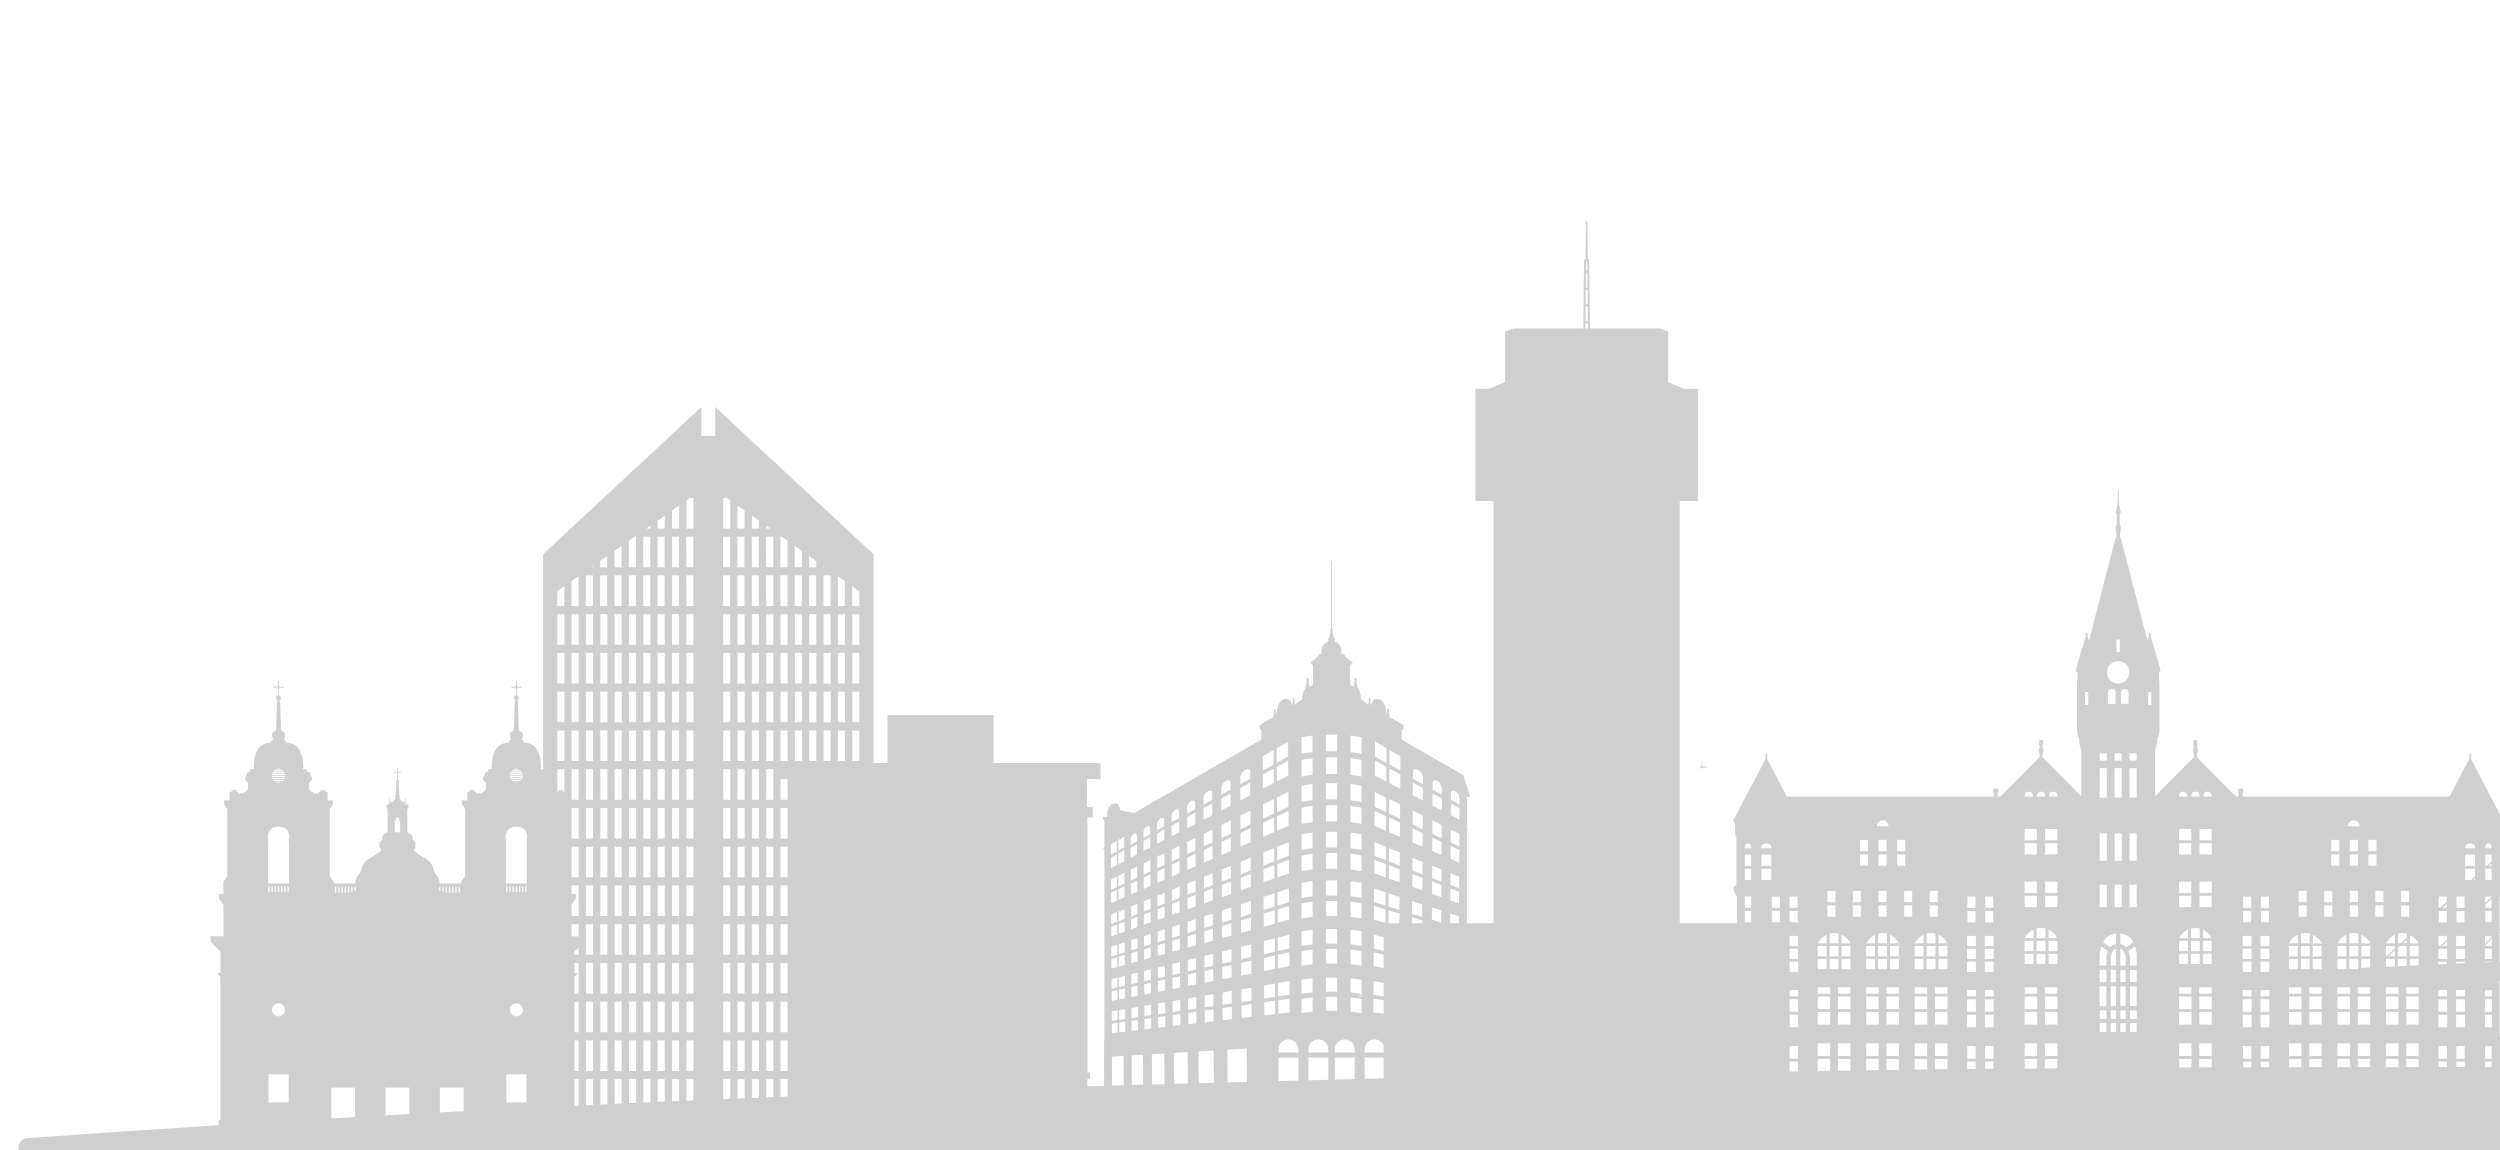 <svg xmlns="http://www.w3.org/2000/svg" width="676" height="311" viewBox="0 0 676 311"><defs><clipPath id="clip-path"><path id="Rectangle_354" fill="#cfcfcf" d="M0 0h676v311H0z" data-name="Rectangle 354" transform="translate(884 4518)"/></clipPath><clipPath id="clip-path-2"><path id="Path_686" fill="#cfcfcf" d="M84.574 251.223H91v7.936c-2.144.122-4.287.237-6.43.361Zm14.683 0h6.431v7.146l-6.431.346Zm14.683 0h6.433v6.356c-2.144.111-4.288.233-6.433.346Zm36.418-2.3h1.121v7.129l-1.121.053Zm3.084 0h1.918v6.945l-1.918.091Zm3.88 0h1.914v6.763l-1.914.09Zm3.877 0h1.915v6.579c-.639.029-1.277.062-1.915.091Zm3.878 0h1.917v6.4c-.639.028-1.278.062-1.917.09Zm3.88 0h1.914v6.214c-.638.028-1.276.062-1.914.09Zm3.878 0h1.914v6.054c-.639.028-1.276.051-1.914.079Zm3.877 0h1.916v5.894c-.639.028-1.278.051-1.916.079Zm3.879 0h1.916v5.736l-1.916.078Zm9.959 0h1.916v5.325l-1.916.079Zm3.877 0h1.917v5.167l-1.917.079Zm3.879 0h1.916v5.007c-.639.026-1.276.054-1.916.079Zm3.878 0h1.916v4.848c-.638.025-1.276.053-1.915.079Zm3.877 0h1.917v4.688c-.639.025-1.278.055-1.917.079ZM67.583 247.6h5.466v7.6h-5.466Zm64.31 0h5.465v7.6h-5.465Zm754.145-.646h1.13v.017Zm1.584.024v-.024h3.214v.073Zm3.667.056v-.081h1.611v.105Zm128.679-1.761h1.887v1.562h-1.887Zm2.382 0h1.886v1.562h-1.886Zm5.79 0h1.887v1.562h-1.887Zm2.383 0h1.886v1.562h-1.886Zm5.791 0h1.886v1.562h-1.886Zm2.382 0h1.886v1.562h-1.882Zm5.791 0h1.886v1.562h-1.886Zm2.382 0h1.886v1.562h-1.886Zm-567.957-1.089h2.232v2.638l-2.232.034Zm48.031 0h2.279v1.968l-2.279.02Zm4.809 0h2.279v1.934l-2.279.014Zm69.738 0h2.278v1.516h-2.278Zm4.806 0h2.28v1.51h-2.28Zm48.08 0h2.278v1.456h-2.278Zm4.808 0h2.278v1.452h-2.278Zm7.779 0h1.8v1.443h-1.8Zm353.006-.155h1.887v1.1h-1.887Zm2.382 0h1.886v1.1h-1.886Zm5.79 0h1.887v1.1h-1.887Zm2.383 0h1.886v1.1h-1.886Zm5.791 0h1.886v1.1h-1.886Zm2.382 0h1.886v1.1h-1.883Zm5.791 0h1.886v1.1h-1.886Zm2.382 0h1.886v1.1h-1.886Zm-201.683 2.3v-2.309h1.61v2.332l-1.61-.023m3.924.058c-.62-.012-1.24-.017-1.859-.028v-2.339h3.215v2.388Zm1.809.028v-2.395h1.61v2.419Zm4.327.066v-2.46h1.61v2.485Zm2.064.032v-2.493h3.215v2.541Zm3.667.056v-2.549h1.611v2.573Zm4.395.067v-2.616h1.611v2.639Zm2.065.032v-2.648h3.213v2.7Zm3.667.055v-2.7h1.61v2.724h-.182Zm4.394-2.7h1.611v2.724h-1.61Zm2.064 0h3.213v2.724h-3.213Zm3.668 0h1.61v2.724h-1.61Zm4.328 0h1.61v2.724h-1.61Zm2.064 0h3.214v2.724h-3.214Zm3.667 0h1.61v2.724h-1.61Zm-404.79-.572h3.368v3.234l-3.368.051Zm5.483 0h3.367v3.149l-3.367.052Zm7.629 0h3.367v3.035l-3.367.051Zm5.483 0h3.367v2.949l-3.367.051Zm7.629 0h3.376v2.837q-1.683.024-3.367.051Zm5.484 0h3.366v2.766c-1.122.011-2.244.027-3.366.04Zm24.247 0h3.376v2.585l-3.376.024Zm5.484 0h3.375V246c-1.125.01-2.25.017-3.375.025Zm36.255 0h3.374v2.3l-3.374.023Zm5.484 0h3.373v2.265l-3.373.023Zm24.254 0h3.369v2.231h-3.369Zm5.483 0h3.369v2.225h-3.369Zm7.628 0h3.368v2.216h-3.368Zm5.484 0h3.373v2.21h-3.367Zm7.627 0h3.37v2.2h-3.37Zm5.485 0h3.369v2.2h-3.369Zm-304.922-.366h5.383v6.229l-5.378.142Zm8.068 0h5.378v6.015l-5.378.142Zm7.152 0h5.378v5.826l-5.378.142Zm8.068 0h5.138v5.615l-5.138.136Zm-68.348-.256 3.167-.19.04 7.928-3.168.092Zm5.348-.32 3.055-.183.042 8.1c-1.019.028-2.038.052-3.057.081Zm5.454-.326 3.355-.2.045 8.294c-1.119.031-2.237.058-3.355.089Zm5.994-.359 3.7-.221.047 8.5-3.7.1Zm6.617-.4 4.1-.246.05 8.737-4.1.108Zm7.794-.467 5.247-.313.054 9.033c-1.75.044-3.5.094-5.25.14Zm693.1-.478h1.887v1.566h-1.887Zm2.382 0h1.886v1.566h-1.886Zm5.79 0h1.887v1.566h-1.887Zm2.383 0h1.886v1.566h-1.886Zm5.791 0h1.886v1.566h-1.886Zm2.382 0h1.886v1.566h-1.878Zm5.791 0h1.886v1.566h-1.886Zm2.382 0h1.886v1.566h-1.886Zm-567.957-.493h2.232v3.4h-2.232Zm48.031 0h2.279v3.4h-2.279Zm4.809 0h2.279v3.4h-2.279Zm69.738 0h2.279v3.4h-2.275Zm4.806 0h2.28v3.4H606.3Zm48.08 0h2.279v3.4h-2.279Zm4.808 0h2.279v3.4h-2.279Zm7.779 0h1.8v3.4h-1.8Zm178.223-.286h1.61v1.988h-1.61Zm2.064 0h3.215v1.988h-3.211Zm3.668 0h1.611v1.988h-1.611Zm4.327 0h1.61v1.988h-1.61Zm2.064 0h3.215v1.988h-3.21Zm3.667 0h1.611v1.988h-1.611Zm4.395 0h1.611v1.988h-1.611Zm2.065 0h3.213v1.988h-3.213Zm3.667 0h1.61v1.988H871.1Zm4.394 0h1.611v1.988H875.5Zm2.064 0h3.213v1.988h-3.213Zm3.668 0h1.61v1.988h-1.61Zm4.328 0h1.61v1.988h-1.61Zm2.064 0h3.214v1.988h-3.214Zm3.667 0h1.616v1.988h-1.61Zm-404.784-.438h3.367v3.4H486.5Zm5.483 0h3.367v3.4h-3.367Zm7.629 0h3.367v3.4h-3.367Zm5.483 0h3.367v3.4H505.1Zm7.629 0h3.376v3.4h-3.368Zm5.484 0h3.367v3.4h-3.367Zm24.247 0h3.376v3.4h-3.371Zm5.484 0h3.374v3.4h-3.374Zm36.255 0h3.374v3.4H584.2Zm5.484 0h3.373v3.4h-3.373Zm24.254 0h3.368v3.4h-3.368Zm5.483 0h3.368v3.4h-3.368Zm7.628 0h3.368v3.4h-3.368Zm5.484 0h3.373v3.4h-3.367Zm7.627 0h3.369v3.4h-3.363Zm5.485 0h3.369v3.4h-3.369Zm374.323-.017h1.887v1.1h-1.887Zm2.382 0h1.886v1.1h-1.886Zm5.79 0h1.887v1.1h-1.887Zm2.383 0h1.886v1.1h-1.886Zm5.791 0h1.886v1.1h-1.886Zm2.382 0h1.886v1.1h-1.876Zm5.791 0h1.886v1.1h-1.886Zm2.382 0h1.886v1.1h-1.886Zm-896.511-.792h1.121v8.267h-1.121Zm3.084 0h1.917v8.267h-1.917Zm3.88 0h1.914v8.267h-1.914Zm3.877 0h1.915v8.267H161.2Zm3.878 0h1.917v8.267h-1.917Zm3.88 0h1.914v8.267h-1.914Zm3.878 0h1.914v8.267h-1.914Zm3.877 0h1.916v8.267h-1.912Zm3.879 0h1.916v8.267h-1.911Zm9.959 0h1.916v8.267h-1.916Zm3.877 0h1.917v8.267h-1.917Zm3.879 0h1.916v8.267H198.3Zm3.878 0h1.922v8.267h-1.915Zm3.877 0h1.917v8.267h-1.917Zm134.664 2.417a2.689 2.689 0 0 1 5.378 0v.846h-5.378Zm8.068 0a2.689 2.689 0 0 1 5.378 0v.846h-5.378Zm7.152 0a2.689 2.689 0 1 1 5.378 0v.846h-5.378Zm8.068 0a2.686 2.686 0 0 1 5.138-1.1v1.945h-5.138Zm481.174-4.095h1.61v2.725h-1.61Zm2.064 0h3.215v2.725h-3.21Zm3.668 0h1.611v2.725h-1.611Zm4.327 0h1.61v2.725h-1.61Zm2.064 0h3.215v2.725h-3.209Zm3.667 0h1.611v2.725h-1.611Zm4.395 0h1.611v2.725h-1.611Zm2.065 0h3.213v2.725h-3.213Zm3.667 0h1.61v2.725H871.1Zm4.394 0h1.611v2.725H875.5Zm2.064 0h3.213v2.725h-3.213Zm3.668 0h1.61v2.725h-1.61Zm4.328 0h1.61v2.725h-1.61Zm2.064 0h3.214v2.725h-3.214Zm3.667 0h1.617v2.725h-1.61Zm128.679-1.072h1.887v1.562h-1.887Zm2.382 0h1.886v1.562h-1.886Zm5.79 0h1.887v1.562h-1.887Zm2.383 0h1.886v1.562h-1.886Zm5.791 0h1.886v1.562h-1.886Zm2.382 0h1.886v1.562h-1.876Zm5.791 0h1.886v1.562h-1.886Zm2.382 0h1.886v1.562h-1.886Zm-201.683-.214a2.779 2.779 0 0 1 1.61-.823v1.908h-1.61Zm5.732-.823a2.772 2.772 0 0 1 1.61.823v1.086h-1.61Zm4.327.823a2.78 2.78 0 0 1 1.61-.823v1.908h-1.61Zm5.732-.823a2.777 2.777 0 0 1 1.611.823v1.086h-1.611Zm4.395.823a2.776 2.776 0 0 1 1.611-.823v1.908h-1.611Zm5.732-.823a2.767 2.767 0 0 1 1.61.823v1.086H871.1Zm4.394.823a2.776 2.776 0 0 1 1.61-.823v1.908H875.5Zm5.732-.823a2.767 2.767 0 0 1 1.61.823v1.086h-1.61Zm4.328.823a2.776 2.776 0 0 1 1.61-.823v1.908h-1.61Zm5.732-.823a2.777 2.777 0 0 1 1.611.823v1.086h-1.605Zm128.679-.206h1.887v1.1h-1.887Zm2.382 0h1.886v1.1h-1.886Zm5.79 0h1.887v1.1h-1.887Zm2.383 0h1.886v1.1h-1.886Zm5.791 0h1.886v1.1h-1.886Zm2.382 0h1.886v1.1h-1.877Zm5.791 0h1.886v1.1h-1.886Zm2.382 0h1.886v1.1h-1.886Zm-199.619.112a10.41 10.41 0 0 1 3.215 0v2h-3.21Zm10.06 0a10.41 10.41 0 0 1 3.215 0v2h-3.21Zm10.127 0a10.4 10.4 0 0 1 3.213 0v2h-3.213Zm10.126 0a10.406 10.406 0 0 1 3.214 0v2h-3.214Zm10.06 0a10.405 10.405 0 0 1 3.214 0v2h-3.214Zm-324.865-.788h1.8v2.382h-1.8Zm2.961 0h1.457v2.382h-1.457Zm2.623 0h1.463v2.382h-1.457Zm2.624 0h1.794v2.382h-1.794Zm-275.344.129 1.56-.217.012 2.62-1.56.183Zm1.994-.279 1.617-.227.014 2.668-1.618.188Zm3.349-.469 1.717-.243.013 2.748-1.716.2Zm3.483-.49 1.822-.256.013 2.832-1.821.213Zm3.7-.52 1.936-.272.016 2.921-1.936.228Zm170.766-.651h2.3v3.4h-2.3Zm47.973 0h2.4v3.4h-2.4Zm4.808 0h2.4v3.4h-2.4Zm69.734 0h2.4v3.4h-2.4Zm4.806 0h2.4v3.4h-2.4Zm48.08 0h2.4v3.4h-2.4Zm4.805 0h2.4v3.4h-2.4Zm7.8 0h1.885v3.4h-1.889Zm-354.837.1 2.063-.288.017 3.015-2.064.242Zm707.889-.682h1.887v1.562h-1.887Zm2.382 0h1.886v1.562h-1.886Zm5.79 0h1.887v1.562h-1.887Zm2.383 0h1.886v1.562h-1.886Zm5.791 0h1.886v1.562h-1.886Zm2.382 0h1.886v1.562h-1.881Zm5.791 0h1.886v1.562h-1.886Zm2.382 0h1.886v1.562h-1.886Zm178.469-.068.049.1h-.118Zm-738.837-.078h3.367v3.4H486.5Zm5.483 0h3.367v3.4h-3.367Zm7.629 0h3.367v3.4h-3.367Zm5.483 0h3.367v3.4H505.1Zm7.629 0h3.376v3.4h-3.368Zm5.484 0h3.367v3.4h-3.367Zm24.247 0h3.376v3.4h-3.371Zm5.484 0h3.374v3.4h-3.374Zm36.255 0h3.374v3.4H584.2Zm5.484 0h3.373v3.4h-3.373Zm24.254 0h3.368v3.4h-3.368Zm5.483 0h3.368v3.4h-3.368Zm7.628 0h3.368v3.4h-3.368Zm5.484 0h3.373v3.4h-3.367Zm7.627 0h3.369v3.4h-3.363Zm5.485 0h3.369v3.4h-3.369Zm-329.37.24 2.2-.311.017 3.118-2.2.258Zm903.109-.413.137.352h-.388Zm-20.253-.219-.141.571h-.248Zm-636.374-.044h1.8v2.279h-1.8Zm2.961 0h1.457v2.279h-1.457Zm2.623 0h1.465v2.279h-1.457Zm2.624 0h1.794v2.279h-1.794Zm-275.36.265 1.559-.267.013 2.62-1.559.229Zm947.717-.373.491.723h-.855Zm-922.566.155 2.357-.333.017 3.226-2.356.277Zm-23.159-.122 1.618-.275.014 2.667-1.618.239Zm978.488-.457.819 1.147h-.245Zm-256.116-.13h1.887v1.1h-1.887Zm2.382 0h1.886v1.1h-1.886Zm5.79 0h1.887v1.1h-1.887Zm2.383 0h1.886v1.1h-1.886Zm5.791 0h1.886v1.1h-1.886Zm2.382 0h1.886v1.1h-1.877Zm5.791 0h1.886v1.1h-1.886Zm2.382 0h1.886v1.1h-1.886Zm202.136-.254 1.093 1.531h-1.7Zm-948.055.271 1.715-.292.013 2.747-1.715.253Zm24.606.018 2.53-.355.018 3.34-2.529.3Zm893.921.767.9-1.258 1.238 1.733h-1.946Zm-373.368-1.452h2.218v2.094h-2.218Zm3.3 0h2.221v2.094h-2.221Zm6.785 0h2.222v2.094h-2.222Zm3.3 0h2.219v2.094H859.5Zm6.785 0h2.226v2.094h-2.218Zm3.3 0h2.226v2.094h-2.218Zm6.785 0h2.218v2.094h-2.207Zm3.3 0h2.221v2.094h-2.221Zm6.785 0h2.222v2.094h-2.222Zm3.306 0h2.218v2.094h-2.218Zm373.554-.013 1.227 1.941h-1.227Zm-958.888.088 1.821-.31.013 2.831-1.821.269Zm26.274-.113 2.719-.382.021 3.467-2.718.318Zm882.744-.684 1.8 2.65h-1.151ZM68.548 230.08a1.771 1.771 0 1 1 1.768 1.872 1.821 1.821 0 0 1-1.768-1.872m64.309 0a1.772 1.772 0 1 1 1.77 1.872 1.823 1.823 0 0 1-1.77-1.872m1061.678-1.936-1.114 2.812h-.892Zm-886.41.328 1.936-.33.016 2.921-1.935.285Zm881.033-.44 1.158 2.924h-2.616Zm-1038.8-.058h1.121v8.267h-1.121Zm3.084 0h1.917v8.267h-1.917Zm3.88 0h1.914v8.267h-1.914Zm3.877 0h1.915v8.267H161.2Zm3.878 0h1.917v8.267h-1.917Zm3.88 0h1.914v8.267h-1.914Zm3.878 0h1.914v8.267h-1.914Zm3.877 0h1.916v8.267h-1.918Zm3.879 0h1.916v8.267h-1.917Zm9.959 0h1.916v8.267h-1.916Zm3.877 0h1.917v8.267h-1.917Zm3.879 0h1.916v8.267H198.3Zm3.878 0h1.916v8.267h-1.915Zm3.877 0h1.917v8.267h-1.917Zm1012.274-.024.995 2.511-.355.494h-2.144Zm-73.9 2.27 1.441-2.277v3.012h-1.441Zm-6.157-.209 1.443-2.13v3.074h-1.443Zm12.312.361 1.444-2.508v3.091h-1.444Zm48.751-.293 1.509-2.222 1.783 3.1h-3.5Zm-4.514-2.31 1.593 3.186h-2.854Zm-62.707 2 1.444-2.022v3.211h-1.444Zm91.657-2.038 1.5 2.992-.159.235h-2.616Zm-886.932.4 2.954-.415.023 3.616-2.955.345Zm846.75-.533.818 3.36h-2.753Zm29.321-.079.328.483.72 2.956h-3.027Zm-900.852.286 2.063-.352.017 3.016-2.063.3Zm166.852-.488h2.3v3.4h-2.3Zm47.973 0h2.4v3.4h-2.4Zm4.808 0h2.4v3.4h-2.4Zm69.734 0h2.4v3.4h-2.4Zm4.806 0h2.4v3.4h-2.4Zm48.08 0h2.4v3.4h-2.4Zm4.805 0h2.4v3.4h-2.4Zm7.8 0h1.878v3.4h-1.889Zm546.069.076.074-.131.093.377Zm-872.362.206 3.1-.435.025 3.706-3.106.364Zm25.737 3.271.023-3.706 2.767.387v3.646Zm852.05-3.073.388-.775 1.494 2.091-.876 1.226Zm-372.3-.833h2.218v1.816h-2.218Zm3.3 0h2.221v1.816h-2.221Zm6.785 0h2.222v1.816h-2.222Zm3.3 0h2.219v1.816h-2.22Zm6.785 0h2.214v1.816h-2.218Zm3.3 0h2.214v1.816h-2.218Zm6.785 0h2.218v1.816h-2.219Zm3.3 0h2.221v1.816h-2.221Zm6.785 0h2.222v1.816h-2.222Zm3.306 0h2.218v1.816h-2.218Zm-542.84.278s1.076-.212 3-.386v3.814c-1.923.174-3 .386-3 .386Zm13.268 3.428v-3.814l.365.035.315.032c.214.023.415.045.6.067.278.034.526.066.74.1.072.009.138.019.2.028l.048.007c.076.01.148.021.213.032.026 0 .051.007.075.013a.5.5 0 0 1 .052.009l.1.016c.016 0 .029 0 .044.007l.139.024.084.016h.029v3.814s-1.076-.212-3-.386m-43.937-3.58 2.2-.375.017 3.117-2.2.322Zm883.912-.41.607 1.051-1.346 1.987Zm-846.608-.025c.477-.013.979-.019 1.5-.019s1.023.006 1.5.019v3.814c-.479-.013-.978-.019-1.5-.019s-1.021.006-1.5.019Zm132.948-.065h3.367v3.4H486.5Zm5.483 0h3.367v3.4h-3.367Zm7.629 0h3.367v3.4h-3.367Zm5.483 0h3.367v3.4H505.1Zm7.629 0h3.367v3.4h-3.368Zm5.484 0h3.367v3.4h-3.367Zm24.247 0h3.376v3.4h-3.38Zm5.484 0h3.374v3.4h-3.374Zm36.255 0h3.374v3.4H584.2Zm5.484 0h3.373v3.4h-3.373Zm24.254 0h3.368v3.4h-3.368Zm5.483 0h3.368v3.4h-3.368Zm7.628 0h3.368v3.4h-3.368Zm5.484 0h3.364v3.4h-3.367Zm7.627 0h3.369v3.4h-3.372Zm5.485 0h3.369v3.4h-3.369Zm597.743 3.511 1.792-3.582 1.757 4.439h-2.969Zm-14.534-3.615 2.281 3.964v.507h-3.37Zm11.816-.164 2.567 3.789-.422.846h-1.018Zm8.388 2.96 1.2-3.019 2.348 4.695h-2.348Zm-229.089-3.144h1.887v1.562h-1.887Zm2.382 0h1.886v1.562h-1.886Zm5.79 0h1.887v1.562h-1.887Zm2.383 0h1.886v1.562h-1.886Zm5.791 0h1.886v1.562h-1.886Zm2.382 0h1.886v1.562h-1.886Zm5.791 0h1.886v1.562h-1.886Zm2.382 0h1.886v1.562h-1.886Zm178.552 4.6 3.178-4.69.163.281-1.13 4.632h-2.1Zm-904.688-4.408 2.357-.4.019 3.223-2.356.347Zm899.719 2.786 2.36-3.306.884 1.769-1.339 3.382h-.589Zm-47.625-3.4v5.244h-3.554Zm65.47 3.393 1.956-3.4.21.311 1.2 4.941h-3.37Zm2.03-3.527.021-.038.028.111Zm-11.646.344.279-.412-.153.63Zm16.578.442.642-1.285 3.012 4.22-.658 1.657h-1.176Zm-919.728-.856 2.526-.43.021 3.34-2.53.371Zm694.439-.613h1.887V226h-1.887Zm2.382 0h1.886V226h-1.886Zm5.79 0h1.887V226h-1.887Zm2.383 0h1.886V226h-1.886Zm5.791 0h1.886V226h-1.886Zm2.382 0h1.886V226h-1.888Zm5.791 0h1.886V226h-1.886Zm2.382 0h1.886V226h-1.886Zm-751.291.284 1.558-.343.013 2.618-1.559.307Zm183.333-.352h2.3v1.7h-2.3Zm47.973 0h2.4v1.7h-2.4Zm4.808 0h2.4v1.7h-2.4Zm69.734 0h2.4v1.7h-2.4Zm4.806 0h2.4v1.7h-2.4Zm48.08 0h2.4v1.7h-2.4Zm4.805 0h2.4v1.7h-2.4Zm7.8 0h1.877v1.7h-1.889Zm550.314 0 1.484 2.075-.369.734Zm-16.307 2.913 2.036-3v6.221h-.182Zm53.939-3.1 1.292 2.243v4.073h-2.829Zm-957.292.1 1.615-.353.014 2.666-1.618.317Zm33.1-.109 2.719-.462.021 3.464-2.72.4ZM486.5 224.1h3.367v1.7H486.5Zm5.483 0h3.367v1.7h-3.367Zm7.629 0h3.367v1.7h-3.367Zm5.483 0h3.367v1.7H505.1Zm7.629 0h3.376v1.7h-3.368Zm5.484 0h3.367v1.7h-3.367Zm24.247 0h3.376v1.7h-3.371Zm5.484 0h3.374v1.7h-3.374Zm36.255 0h3.374v1.7H584.2Zm5.484 0h3.373v1.7h-3.373Zm24.254 0h3.368v1.7h-3.368Zm5.483 0h3.368v1.7h-3.368Zm7.628 0h3.368v1.7h-3.368Zm5.484 0h3.373v1.7h-3.367Zm7.627 0h3.369v1.7h-3.363Zm5.485 0h3.369v1.7h-3.369Zm-82.888-.267h1.8v5.344h-1.8Zm2.961 0h1.457v5.344h-1.457Zm2.623 0h1.465v5.344h-1.457Zm2.624 0h1.794v5.344h-1.794Zm-270.048.175 1.715-.376.014 2.747-1.715.337Zm834.277 1.448 1.443-2.022v7.525h-1.443Zm74.926-2.057 2.712 4-2.052 3.559h-.66Zm-68.769 2.072 1.441-2.126v7.613h-1.441Zm53.547 2.165 3.22-4.51 1.953 3.393-.854 3.5-.631.936h-2.026Zm-858.087-4.048 2.955-.5.023 3.615-2.956.435Zm810.694 1.774 1.443-2.281v7.876h-1.443Zm-410.3 20.318-11.183-22.71h31.737L747.4 245.689ZM304.4 223.243l1.822-.4.013 2.831-1.819.357Zm933.9-.428 1.877 2.771-1.877 3.257Zm-24.941 5.124-.2-.841 2.547-4.423 1.219 1.709 1.35 3.4-1.586 3.166h-1.289Zm-872.762-5 3.1-.529.024 3.706-3.1.456Zm25.8 3.177.023-3.706 2.737.466v3.645Zm852.475.767 2.242-4.483 1.636 3.271-2.379 3.329Zm10.032-.584.269-1.1 1.968-2.907v7.89Zm-39.661 1.574 2.822-5.637 2.688 5.374-.011.025-2.368 3.317h-1.91Zm26.534-5.325.251-.435.7 1.764Zm-32.088 4.884 3.1-5.389 2.309 5.825-1.543 3.085h-3.013Zm-875.589-5 1.935-.424.016 2.919-1.936.38Zm915.744 5.134 2.3-5.8 2.391 4.15-3.174 4.685Zm-876.915-5.517s1.076-.213 3-.385v3.814c-1.923.172-3 .387-3 .387Zm15.8 3.864c-.009 0-.017-.04-.026-.042-.03 0-.061-.045-.094-.106l-.1-.016c-.062-.008-.132-.019-.2-.03s-.131-.019-.2-.028l-.115-.015-.379-.049-.137-.015-.141-.018-.458-.051c-.213-.023-.44-.044-.68-.066v-3.814c.48.043.909.088 1.279.132a28.18 28.18 0 0 1 1.72.253v3.816h-.013c.009.164.013.277.013.277l-.039-.008c.021.135.033.243.036.283v.017l-.088-.017c.043.12.07.228.082.275 0 .017.006.026.006.026s-.1-.022-.305-.051a.529.529 0 0 0-.066-.042.721.721 0 0 0-.253-.091c-.009 0-.021-.021-.032-.022-.1-.014-.209-.137-.33-.254.447.062.749.115.891.141a1.49 1.49 0 0 0-.142-.3c-.014 0-.03-.006-.046-.009l.046.007a.372.372 0 0 0-.23-.183m834.535-4.289.79 1.373-3 4.2Zm-351.152-.111h2.218v2.087h-2.218Zm3.3 0h2.221v2.087h-2.221Zm6.785 0h2.222v2.087h-2.222Zm3.3 0h2.219v2.087H859.5Zm6.785 0h2.219v2.087h-2.218Zm3.3 0h2.219v2.087h-2.218Zm6.785 0h2.218v2.087h-2.214Zm3.3 0h2.221v2.087h-2.221Zm6.785 0h2.222v2.087h-2.222Zm3.306 0h2.218v2.087h-2.218Zm-594.2.356 1.56-.389.013 2.618-1.558.352Zm947.749-.422 2.506 3.511-.621 1.241Zm-889.753.014a59.714 59.714 0 0 1 3 0v3.814a65.274 65.274 0 0 0-3 0Zm869.339 4.222 3.043-4.263.115.2-2.294 5.792Zm-202.927-4.328h1.887v1.562h-1.887Zm2.382 0h1.886v1.562h-1.886Zm5.79 0h1.887v1.562h-1.887Zm2.383 0h1.886v1.562h-1.886Zm5.791 0h1.886v1.562h-1.886Zm2.382 0h1.886v1.562h-1.879Zm5.791 0h1.886v1.562h-1.886Zm2.382 0h1.886v1.562h-1.886Zm199.1 3.588 1.816-3.627 2.4 4.787-1.209 3.05Zm-574.948 15.049.438-.729v-1.241l-.594-.688v-14.987l45.629-1.126-.01.04a.242.242 0 0 0 .014.142l9.415 21.837v2.425l-46.623-.052-8.269.009Zm-358.991-18.425 2.061-.452.017 3.015-2.062.4Zm928.556 4.39-.14-.578 2.532-4.4.023.029 2.12 5.348-1.813 3.62Zm-943.028-4.584 1.615-.4.013 2.667-1.617.365Zm928.469-.07.353-.5-.261.661Zm37.781-.507 6.885 10.16h-4.409Zm-83.817 3.073 1.946-3.077 1.611 6.621-2.038 3.543h-1.52Zm30.134-.7v-.478l1.317-2.082 1.575 6.472-.109.194Zm40.2 2.935 2.2-5.542 2.256 3.92-1.578 6.478h-.446Zm-934.1-5.45 2.2-.484.017 3.116-2.2.432Zm703.751-.537h1.887v1.1h-1.887Zm2.382 0h1.886v1.1h-1.886Zm5.79 0h1.887v1.1h-1.887Zm2.383 0h1.886v1.1h-1.886Zm5.791 0h1.886v1.1h-1.886Zm2.382 0h1.886v1.1h-1.887Zm5.791 0h1.886v1.1h-1.886Zm2.382 0h1.886v1.1h-1.886Zm-745.969.424 1.715-.426.013 2.745-1.715.388Zm962.417 8.234v-8.7l.281.418 2.55 10.464h-1.453Zm-63.106-2.277 1.635-6.707 1.115 1.764v2.945l-2.108 3.112Zm30.283-6.74.641 1.013v1.3l-1.882 2.776Zm-59.386-.177-2.769 11.378h-5.352Zm-325-.134h2.218v1.817h-2.218Zm3.3 0h2.221v1.817h-2.221Zm6.785 0h2.222v1.817h-2.222Zm3.3 0h2.219v1.817H859.5Zm6.785 0h2.217v1.817h-2.218Zm3.3 0h2.217v1.817h-2.218Zm6.785 0h2.218v1.817h-2.216Zm3.3 0h2.221v1.817h-2.221Zm6.785 0h2.222v1.817h-2.222Zm3.306 0h2.218v1.817h-2.218Zm-327-.082h1.8v3.3h-1.8Zm2.961 0h1.457v3.3h-1.457Zm2.623 0h1.457v3.3h-1.457Zm2.624 0h1.794v3.3h-1.794Zm683.944 5.095 1.246-5.116v7.281Zm8.407-4.613v-.511l.193.8Zm-958.938-.177 1.819-.454.013 2.831-1.818.41Zm16.316 0 2.354-.517.018 3.223-2.356.462Zm917.6 2.918v-2.665l.493-.778 1.514 6.216-.059.1Zm-100.023-1.445 1.443-2.021v8.533l-1.443 2.13Zm6.157-.215 1.441-2.126v8.9l-1.441 2.277Zm53.772 2.082 3.01-4.218.535.849-1.629 6.7Zm13.33-2.552 1.212-1.917 2.871 4.022-2.508 4.357Zm-903.459-1.706 1.935-.482.016 2.919-1.935.437Zm498.584 27.244-42.452-.285-6.745-.007v-1.418l8.8-20.951a.229.229 0 0 0 .015-.13l-.545-3.193 76.375-1.754v28.028c-11.817-.16-23.639-.186-35.451-.292m343.928-25.5 1.444-2.281v9.39l-1.444 2.507Zm-825.1-1.88 2.526-.556.02 3.34-2.526.495Zm891.541 5.7-.928-2.342 2.564-4.452 2.37 4.736-2.256 4.508ZM150.33 217.5h1.148v8.268h-1.121v-4.5l.655-.68v-.349h-.683Zm3.111 0h1.917v8.267h-1.917Zm3.88 0h1.914v8.267h-1.914Zm3.877 0h1.915v8.267H161.2Zm3.878 0h1.917v8.267h-1.917Zm3.88 0h1.914v8.267h-1.914Zm3.878 0h1.914v8.267h-1.914Zm3.877 0h1.916v8.267h-1.917Zm3.879 0h1.916v8.267h-1.916Zm9.959 0h1.916v8.267h-1.916Zm3.877 0h1.917v8.267h-1.917Zm3.879 0h1.916v8.267H198.3Zm3.878 0h1.917v8.267h-1.915Zm3.877 0h1.917v8.267h-1.917Zm1015.121 4.76 2.437-4.873 2.251 3.91-3.038 4.259Zm-909.174-4.49 2.061-.514.017 3.013-2.063.467Zm914.192 3.841.493-1.239 2.22-3.115 1.489 2.348-1.35 5.541-.44.653Zm-39.328.292 2.686-4.666 2.428 4.86-2.81 5.621Zm14.424-3.227 1.049-1.466-.55 2.253Zm-29.983.623 1.516-2.126v8.307l-3.711 5.479h-.647Zm-692.4-2.15h2.3v2.78h-2.3Zm47.973 0h2.4v2.78h-2.4Zm4.808 0h2.4v2.78h-2.4Zm69.734 0h2.4v2.78h-2.4Zm4.806 0h2.4v2.78h-2.4Zm48.08 0h2.4v.642l-2.4.108Zm4.805 0h2.4v.426l-2.4.108Zm7.8 0h1.889v.1l-1.889.085Zm563.621 2.432.6-2.46v3.408Zm7.759-2.46.45 1.848-.45.71Zm-46.167 4.977 2.509-5.017 2.537 4.406-2.365 5.971Zm46.755-3.1 1.255-1.985 2.752 3.855-2.5 4.334Zm-908.251-1.508 2.718-.6.021 3.464-2.718.533Zm882.187.933 1.067-1.681 2.072 5.227-.272.47Zm30.285 2.523-.043-.115 2.391-4.157 2.252 4.5-1.825 3.652Zm-223.138-4.369h1.887v1.566h-1.887Zm2.382 0h1.886v1.566h-1.886Zm5.79 0h1.887v1.566h-1.887Zm2.383 0h1.886v1.566h-1.886Zm5.791 0h1.886v1.566h-1.886Zm2.382 0h1.886v1.566h-1.883Zm5.791 0h1.886v1.566h-1.886Zm2.382 0h1.886v1.566h-1.886Zm135.159 4.071 2.583-4.084 2.113 5.332-3.084 5.361Zm65.827.529 2.332-4.66 2.245 3.9-2.188 5.529Zm-761.356-4.76h2.4v2.783h-2.4Zm3.227 0h2.4v2.783h-2.4Zm3.229 0h2.4v2.783h-2.4Zm6.656 0h2.4v2.783h-2.4Zm3.228 0h2.4v2.783h-2.4Zm3.229 0h2.4v2.783h-2.4Zm6.655 0h2.4v2.783h-2.4Zm3.228 0h2.4v2.783h-2.4Zm3.227 0h2.4v2.783h-2.4Zm94.746 0h2.4v2.783h-2.4Zm3.227 0h2.4v2.783h-2.4Zm3.229 0h2.4v2.783h-2.4Zm6.656 0h2.4v2.783h-2.4Zm3.227 0h2.4v2.783h-2.4Zm3.23 0h2.4v2.31l-2.181.1a.2.2 0 0 0-.174.207v.165h-.039Zm6.655 0h2.4v2.01l-2.4.108Zm3.229 0h2.4v1.863l-2.4.108Zm3.227 0h2.4v1.718l-2.4.109Zm555.275 3.193.654-2.683.42-.587v4.968Zm26.417-3.317.533.842-1.947 2.726Zm-912.109.43 2.2-.55.017 3.116-2.2.5Zm881.124 4.749 2.153-5.431 1.665 2.628-3 4.211Zm-901.785-5.027 1.558-.465.013 2.618-1.558.429Zm944.681.441.706-1.114 1.874 4.731Zm-903.448-.748 2.953-.648.023 3.612-2.955.579Zm-39.242-.288 1.616-.482.012 2.665-1.615.445Zm722.443-.523h1.887v1.1h-1.887Zm2.382 0h1.886v1.1h-1.886Zm5.79 0h1.887v1.1h-1.887Zm2.383 0h1.886v1.1h-1.886Zm5.791 0h1.886v1.1h-1.886Zm2.382 0h1.886v1.1h-1.875Zm5.791 0h1.886v1.1h-1.886Zm2.382 0h1.886v1.1h-1.886Zm205.706 5.076 2.038-5.142 1.543 2.437v1.1l-1.34 5.5Zm-49.613-5.2v.906l-.335.473Zm7.16-.011 1.274 5.233-1.274 2.012Zm-667.661-.165h2.4v2.779h-2.4Zm3.23 0h2.4v2.779h-2.4Zm3.228 0h2.4v2.779h-2.4Zm35.281 0h2.4v2.779h-2.4Zm3.229 0h2.4v2.779h-2.4Zm3.227 0h2.4v2.779h-2.4Zm-269.982.575 2.353-.587.019 3.223-2.356.533Zm889.524-.639 2.466 3.456-1.172 1.853Zm-68.845 1.859 1.441-2.018v8.3l-1.441 2.126Zm-800.805-1.516 3.1-.683.025 3.7-3.1.61Zm25.893 3.022.022-3.7 2.688.591v3.646Zm813.547-3.189.42-.617 1.483 6.093-1.9 3.005Zm58.31 1.432v-2.15l1.761 2.468-1.218 1.922Zm-937.421-1.719 1.713-.512.016 2.745-1.715.472Zm846.637 1.533 1.443-2.13v8.58l-1.443 2.281Zm81.486.755 2.142-3v2.434l-.695 2.854Zm-586.436-3.005v1.565h-1.741Zm-295.635.177s1.076-.219 3-.4v3.951c-1.923.182-3 .4-3 .4Zm13.268 3.554v-3.954c1.923.179 3 .4 3 .4v3.952s-1.076-.219-3-.4m-34.725-3.454 2.526-.631.019 3.34-2.526.571Zm28.091-.706a51.307 51.307 0 0 1 3 0v3.951a55.132 55.132 0 0 0-3 0Zm125.354-.054h2.3v2.778h-2.3Zm47.973 0h2.4v2.778h-2.4Zm4.808 0h2.4v2.778h-2.4Zm69.734 0h2.4v2.778h-2.4Zm4.806 0h2.4v2.778h-2.4Zm48.08.31.324-.31h2.076v2.778h-2.4Zm4.805-.31h2.4v2.778h-2.4Zm7.8 0h1.884v2.778h-1.889Zm-101.2 2.937a4.134 4.134 0 0 1 .781-2.582 1.592 1.592 0 0 1 .677-.409v4.6h-1.457Zm2.623-2.991a1.586 1.586 0 0 1 .676.409 4.148 4.148 0 0 1 .781 2.6v1.59h-1.457Zm-418.011.836 1.148-1.14v1.994h-1.146Zm154.019-.62 1.819-.543.013 2.831-1.819.5Zm914.394 3.573 2.437-4.231 2.36 4.1-2.432 4.86Zm-45.916-4.318v3.879l-1.435 2.01Zm91.292-.025 11.48 16.088.913 1.826h-5.293Zm-701.361 2.387a8.755 8.755 0 0 1 .434-2.438l1.782 1.288a6.208 6.208 0 0 0-.42 2.326v1.59h-1.8Zm8.207 1.2a6.237 6.237 0 0 0-.42-2.349l1.794-1.294a8.782 8.782 0 0 1 .419 2.444v2.766h-1.793Zm-84.463-3.708h2.4v2.779h-2.4Zm3.227 0h2.4v2.779h-2.4Zm3.229 0h2.4v2.779h-2.4Zm6.656 0h2.4v2.779h-2.4Zm3.228 0h2.4v2.779h-2.4Zm3.229 0h2.4v2.779h-2.4Zm6.655 0h2.4v2.779h-2.4Zm3.228 0h2.4v2.779h-2.4Zm3.227 0h2.4v2.779h-2.4Zm94.746 0h2.4v2.779h-2.4Zm3.227 0h2.4v2.779h-2.4Zm3.229 0h2.4v2.779h-2.4Zm6.656 0h2.4v2.779h-2.4Zm3.227 0h2.4v2.779h-2.4Zm3.23 0h2.4v2.779h-2.4Zm6.655 0h2.4v.688l-2.325 2.093h-.076Zm3.229.469.522-.469h1.878v2.779h-2.4Zm3.227-.469h2.4v2.779h-2.4Zm567.361 3.679 2.363-3.734 2.261 4.518-2.554 4.436Zm-33.986-3.795.376 1.548-.376.557Zm9.644 4.3 2.511-4.362 2.42 4.2-2.5 5.007Zm34.057.145 2.3-4.605 2.225 3.519-1.639 4.14-.627.88Zm-928.171-4.108 1.558-.511.014 2.617-1.558.476Zm889.181 3.286 2.485-3.928 2.3 4.6-2.676 4.651Zm60.836.11 2.333-4.051 2.243 3.9-2.327 4.649Zm-914.926-3.406 2.716-.677.021 3.463-2.715.615Zm864.1 3.811 2.353-4.707 2.325 3.671-2.151 5.427Zm46.3-1.3 2.2-3.472 2.183 4.362-2.384 4.137Zm-932.958-2.933 1.934-.578.016 2.919-1.935.532Zm-10.535-.226 1.616-.532.012 2.665-1.614.493Zm966.209 7.947-.4-1.644v-6.871l.49.685 7.274 18.353h-.236Zm-13.462-4.059 2.236-4.466 2.038 3.221-2.036 5.132Zm-230.286-4.584h1.887v1.562h-1.887Zm2.382 0h1.886v1.562h-1.886Zm5.79 0h1.887v1.562h-1.887Zm2.383 0h1.886v1.562h-1.886Zm5.791 0h1.886v1.562h-1.886Zm2.382 0h1.886v1.562h-1.883Zm5.791 0h1.886v1.562h-1.886Zm2.382 0h1.886v1.562h-1.886Zm-390.157-.124v1.268h-1.326Zm553.409 2.969v-.47l1.735-2.557 1.972 4.979-1.087 1.716Zm-667.661-3.1h2.4v2.779h-2.4Zm3.23 0h2.4v2.779h-2.4Zm3.228 0h2.4v2.779h-2.4Zm35.281 0h2.4v2.779h-2.4Zm3.229 0h2.4v2.779h-2.4Zm3.227 0h2.4v2.779h-2.4Zm664.019 3.577 1.481-3.739v6.082Zm8.642-3.421v-.322l.288.729Zm-82.813 2.692 2.048-3.025 2 5.05-2.568 4.059Zm-534.719-3.153v.975H644.7Zm582.579 4.917 2-5.042.774 1.143v1.666l-2.217 3.106Zm-561.447-3.252 1.889-1.943v1.982h-1.889Zm-354.944-1.358 2.059-.615.017 3.012-2.061.567Zm24.768.061 2.953-.737.021 3.613-2.952.666Zm-35.886-.213 1.712-.564.014 2.745-1.713.525ZM1238.3 214.2v-2.47l.644-.953 1.92 4.846-.726 1.149Zm-38.766 1.693 2.031-5.125 1.4 2.064v1.835l-.537 2.2-1.2 1.687Zm-179.562-5.344h1.887v1.1h-1.887Zm2.382 0h1.886v1.1h-1.886Zm5.79 0h1.887v1.1h-1.887Zm2.383 0h1.886v1.1h-1.886Zm5.791 0h1.886v1.1h-1.886Zm2.382 0h1.886v1.1h-1.886Zm5.791 0h1.886v1.1h-1.886Zm2.382 0h1.886v1.1h-1.886Zm97.563 1.966 1.441-2.019v8.075l-1.441 2.126Zm-665.52-2.231a4.919 4.919 0 0 1 2.3.013v2.639h-2.3Zm47.973.013a5.14 5.14 0 0 1 2.4 0v2.639h-2.4Zm4.808 0a5.14 5.14 0 0 1 2.4 0v2.639h-2.4Zm69.734 0a5.127 5.127 0 0 1 2.4 0v2.639h-2.4Zm4.806 0a5.141 5.141 0 0 1 2.4 0v2.639h-2.4Zm48.08 0a5.134 5.134 0 0 1 2.4 0v.832l-1.889 1.807h-.511Zm4.805 0a5.147 5.147 0 0 1 2.4 0v2.639h-2.4Zm7.8 0a3.209 3.209 0 0 1 1.889 0v.1l-1.889 1.943Zm-20.3.191.431-.387a5.346 5.346 0 0 1 1.972 2.107h-2.4Zm-306.093.171 3.1-.774.024 3.7-3.1.7Zm25.95 2.929.023-3.7 2.658.662v3.647Zm122.436-3.725v2.337h-2.4a5.235 5.235 0 0 1 2.4-2.344m4.056 0a5.233 5.233 0 0 1 2.4 2.344h-2.4Zm9.057 0v2.344h-2.4a5.235 5.235 0 0 1 2.4-2.344m4.056 0a5.239 5.239 0 0 1 2.4 2.344h-2.4Zm9.055 0v2.344h-2.4a5.226 5.226 0 0 1 2.4-2.344m4.056 0a5.229 5.229 0 0 1 2.4 2.344h-2.4Zm97.147 0v2.344h-2.4a5.245 5.245 0 0 1 2.4-2.344m4.055 0a5.243 5.243 0 0 1 2.4 2.344h-2.4Zm9.057 0v2.344h-2.4a5.235 5.235 0 0 1 2.4-2.344m4.056 0a5.235 5.235 0 0 1 2.4 2.344h-2.4Zm9.056 0v2.344h-2.4a5.244 5.244 0 0 1 2.4-2.344m4.055 0c.024.012.044.027.068.038l-.068.061Zm503.973 1.98 1.444-2.131v8.26l-1.444 2.281Zm-846.256-1.6 1.819-.6.013 2.829-1.817.556Zm11.831.045 2.2-.658.017 3.115-2.2.605Zm253.7 2.914a2.7 2.7 0 0 0-1.516-.8v-2.861a4.307 4.307 0 0 1 3.521 2.355l-1.928 1.392a.635.635 0 0 0-.077-.083m-6.2-1.306a4.281 4.281 0 0 1 3.514-2.364v2.872a2.7 2.7 0 0 0-1.516.8.526.526 0 0 0-.074.083Zm-73.93-2.329a5.227 5.227 0 0 1 2.4 0v2.637h-2.4Zm13.113 0a5.217 5.217 0 0 1 2.4 0v2.637h-2.4Zm13.112 0a5.217 5.217 0 0 1 2.4 0v2.637h-2.4Zm101.2 0a5.234 5.234 0 0 1 2.4 0v2.637h-2.4Zm13.112 0a5.22 5.22 0 0 1 2.4 0v2.637h-2.4Zm13.114 0a5.217 5.217 0 0 1 2.4 0v1.14l-1.667 1.5h-.733Zm587.035 1.394.715-1.81v2.865Zm7.877-1.81.585 1.479-.585.868Zm-21.879 3.587 2.368-3.743 2.319 4.03-2.432 4.223Zm4.838.287 2.371-4.119 2.284 3.608-2.3 4.6Zm-874.334-4.091s1.076-.219 3-.4v3.954c-1.923.177-3 .4-3 .4Zm15.489 3.822c-.254-.039-.569-.084-.94-.129s-.8-.094-1.281-.138v-3.954a40.422 40.422 0 0 1 2.223.268c.509.077.777.133.777.133v3.951s-.268-.054-.779-.132m824.853-.386 2.444-3.86 2.36 4.1-2.506 4.354Zm-642.4-3.893v2.341h-2.4a5.228 5.228 0 0 1 2.4-2.341m4.056 0a5.223 5.223 0 0 1 2.4 2.341h-2.4Zm37.68 0v2.341h-2.4a5.23 5.23 0 0 1 2.4-2.341m4.057 0a5.224 5.224 0 0 1 2.4 2.341h-2.4Zm652.628 3.562 2.266-3.579 2.24 3.893-2.328 4.044Zm-51.067.571 2.422-4.206 2.344 3.7-2.352 4.7Zm-884.193-3.578 1.933-.635.015 2.917-1.934.59Zm939.917 3.321 2.3-4 2.164 3.424-2.229 4.46Zm-36-.872 2.128-3.143 2.2 4.393-2.356 3.72Zm-858.386-3.154a59.714 59.714 0 0 1 3 0v3.952c-.479-.013-.978-.017-1.5-.017s-1.021 0-1.5.017Zm-32.922.625 2.353-.7.02 3.221-2.356.647Zm905.424 3.555 2.231-4.458 1.985 2.929-2 5.034Zm-680.373-4.326a5.253 5.253 0 0 1 2.4 0v2.64h-2.4Zm41.738 0a5.25 5.25 0 0 1 2.4 0v2.64h-2.4Zm272.07-.226.978.626h-.976Zm323.141 3.28 2.248-3.319 2.228 4.449-2.475 3.915Zm56.39-.581 1.964-2.9 2.143 4.281-2.19 3.459Zm-41.9 1.449 2.266-4.528 2.077 3.068-2.029 5.116Zm55.427-.327 2.179-4.354 1.417 2.091v1.515l-1.568 3.956Zm-50.939-1.151 1.34-3.381v5.361Zm8.5-3.385 1.675 4.226-1.675 2.473Zm-914.63.482 1.557-.588.013 2.616-1.558.552Zm16.46.023 2.06-.676.017 3.012-2.062.629Zm-162.386-.718h1.914v3.274h-1.914Zm3.876 0h1.917v8.267h-1.917Zm3.88 0h1.914v8.267h-1.914Zm3.877 0h1.915v8.267H161.2Zm3.878 0h1.917v8.267h-1.917Zm3.88 0h1.914v8.267h-1.914Zm3.878 0h1.914v8.267h-1.914Zm3.877 0h1.916v8.267h-1.913Zm3.879 0h1.916v8.267h-1.912Zm9.959 0h1.916v8.267h-1.916Zm3.877 0h1.917v8.267h-1.917Zm3.879 0h1.916v8.267H198.3Zm3.878 0h1.921v8.267h-1.915Zm3.877 0h1.917v8.267h-1.917Zm813.91-.016h1.887v1.567h-1.887Zm2.382 0h1.886v1.567h-1.886Zm5.79 0h1.887v1.567h-1.887Zm2.383 0h1.886v1.567h-1.886Zm5.791 0h1.886v1.567h-1.886Zm2.382 0h1.886v1.567h-1.88Zm5.791 0h1.886v1.567h-1.886Zm2.382 0h1.886v1.567h-1.886Zm-309.456-.166.415 7.291-2.408.109Zm-411.987.682 2.524-.754.019 3.338-2.524.694Zm550.944-.868 2.218 1.3v.16l-2.218.094Zm-30.264-.171h2.218v2.094h-2.218Zm3.3 0h2.221v2.094h-2.221Zm6.785 0h1.01l1.212.776v1.319h-2.222Zm1.75 0h.472v.3Zm1.554 1v-1h2.218v2.095h-.5Zm6.785-1h2.222v2.058l-.87.037h-1.348Zm3.3 0h2.222v1.917l-2.218.094Zm7.284 0h1.719v1.008Zm2.8 0h2.221v1.494l-2.221.092Zm6.785 0h2.222v1.207l-2.222.094Zm3.306 0h2.218v1.068l-2.218.093Zm-592.282.483 1.614-.61.014 2.664-1.614.573Zm882.506 5.3v-5.127l.573-.8 1.934 4.876-2.032 3Zm-32.48-4.061 1.443-2.023v7.844l-1.443 2.13Zm-291.314-2.368.617.4h-.617Zm163.776-.074h1.887v1.1h-1.887Zm2.382 0h1.886v1.1h-1.886Zm5.79 0h1.887v1.1h-1.887Zm2.383 0h1.886v1.1h-1.886Zm5.791 0h1.886v1.1h-1.886Zm2.382 0h1.886v1.1h-1.873Zm5.791 0h1.886v1.1h-1.886Zm2.382 0h1.886v1.1h-1.886Zm-730.73.6 2.2-.721.018 3.112-2.2.672Zm14.429-.378 2.714-.812.021 3.464-2.714.746Zm46.264-.812 2.714.812v.782h-2.719Zm842.035 3.7 2.37-3.745 2.311 3.655-2.368 4.114ZM300.823 205.7l1.713-.647.013 2.745-1.712.606Zm872-.649v7.474l-1.634 6.71-8.363 11.719h-.269Zm7.16-.164.515 1.3-.515.721Zm34.167 3.325 2.261-3.336 2.3 3.988-2.364 3.735Zm9.547.562 2.334-4.053 2.169 3.2-2.225 4.452Zm21.927-.442 2.3-3.637 2.236 3.533-2.3 3.991Zm9.176-1.051 1.351-2.7v4.693Zm9.113 5.252-.6-1.518v-6.44l11.907 23.8Zm-74.133-4.149 2.423-3.828 2.355 3.718-2.42 4.2Zm51.293-.759 2.157-3.186 2.241 3.89-2.259 3.57Zm-394.971-3.212h2.218v1.816h-2.218Zm3.3 0h2.221v1.816h-2.221Zm6.785.947v-.947h2.222v1.816h-.865Zm3.3-.947h2.219v1.816H859.5Zm6.785 0h2.228v1.816h-2.218Zm3.3 0h2.228v1.816h-2.218Zm6.785 1.775v-1.775h2.218v1.816h-2.135Zm3.3-1.775h2.221v1.816h-2.221Zm6.785 0h2.222v1.816h-2.222Zm3.306 0h1.668l.549.3v1.517h-2.218Zm295.209 3.373 2.336-3.448 2.327 4.041-2.438 3.855Zm65.345.439 2.285-3.966 2.054 3.03-2.176 4.352Zm-55.6.047 2.371-4.117 2.23 3.29-2.263 4.523Zm-874.1-3.38 2.353-.773.018 3.221-2.354.718Zm66.536-.773 2.353.773-.011 1.873h-2.358Zm822.974 2.76v-.579l1.724-2.416L1214 208.2l-2.119 3.129Zm-914.639-2.469 1.558-.634.012 2.615-1.556.6Zm8.826-.021 1.818-.687.013 2.827-1.817.644Zm924.056 3.523 2.184-4.359.6.835v4.412l-.8 2.028Zm-761.561-4.451h1.724v3.05h-1.724Zm7.309 0h2.185v3.05H474.1Zm4.808 0h2.189v3.05h-2.185Zm48.076 0h2.187v3.05h-2.187Zm4.809 0h2.185v3.05H531.8Zm69.739 0h2.187v3.05h-2.187Zm4.808 0h2.185v3.05h-2.185Zm48.077 0h2.187v3.05h-2.187Zm4.81 0h2.184v3.05h-2.184Zm7.767 0h1.724v3.05H667Zm513.651 2.748 1.992-2.79 2.179 4.357-2.24 3.306Zm57.652 2.591v-4.7l.513-.721 2.116 4.231-1.954 2.886Zm-901.6-4.644 2.951-.882.023 3.611-2.951.811Zm33.773-.882 2.949.882-.015 2.61h-2.956Zm829 4.161 2.207-4.414 1.29 1.8v2.061l-1.426 3.6Zm-902-3.837 1.614-.658.014 2.664-1.614.622Zm27.938-.278 2.524-.829.019 3.337-2.524.77Zm56.767 2.508.02-3.337 2.525.829-.02 3.278Zm848.438-2.409.529-1.059v1.8Zm7.691-1.061.447.895-.447.629Zm-930.306.637 1.932-.73.016 2.916-1.932.687Zm711.978-.772h1.887v1.562h-1.887Zm2.382 0h1.886v1.562h-1.886Zm5.79 0h1.887v1.562h-1.887Zm2.383 0h1.886v1.562h-1.886Zm5.791 0h1.886v1.562h-1.886Zm2.382 0h1.886v1.562h-1.893Zm5.791 0h1.886v1.562h-1.886Zm2.382 0h1.886v1.562h-1.886Zm-706.4.805 3.1-.925.025 3.7-3.1.853Zm26.046 2.777.023-3.7 3.1.925-.023 3.63Zm122.592-3.862h2.182v3.048h-2.19Zm6.922 0h2.187v3.048h-2.187Zm6.916 0h2.187v3.048h-2.187Zm6.926 0h2.184v3.048h-2.184Zm6.916 0h2.187v3.048h-2.195Zm99.752 0h2.183v3.048h-2.183Zm6.917 0h2.186v3.048h-2.193Zm6.922 0h2.187v3.048h-2.187Zm6.919 0h2.187v3.048H637.3Zm6.923 0h2.185v3.048h-2.185Zm506.362 1.946 1.444-2.023v7.614l-1.444 2.13Zm-849.78-1.652 1.712-.7.015 2.744-1.713.658Zm355.8-.747v1.087H655.4Zm559.889 3.267 2.329-3.439 2.33 3.682-2.364 3.743Zm4.816.243 2.371-3.748 2.272 3.35-2.333 4.048Zm22-.68 2.261-3.336 2.273 3.592-2.3 3.631Zm-223.348-3.34h1.887v1.1h-1.887Zm2.382 0h1.886v1.1h-1.886Zm5.79 0h1.887v1.1h-1.887Zm2.383 0h1.886v1.1h-1.886Zm5.791 0h1.886v1.1h-1.886Zm2.382 0h1.886v1.1h-1.884Zm5.791 0h1.886v1.1h-1.886Zm2.382 0h1.886v1.1h-1.886Zm-699.947.4a29.86 29.86 0 0 1 3-.414v4.089a30.151 30.151 0 0 0-3 .414Zm13.268 3.677v-4.087c1.923.186 3 .412 3 .412v4.091a29.82 29.82 0 0 0-3-.412m887.808-.485 2.323-3.669 2.192 3.232-2.281 3.962Zm-36.072-.808 2.127-2.984 2.284 3.964-2.256 3.331Zm-345.649-3.023.534.313h-.534Zm-535.743.885 2.714-.891.021 3.46-2.714.829Zm46.3 2.57.019-3.46 2.714.891-.02 3.4Zm-23.281-3.446c.477-.014.979-.02 1.5-.02s1.023.006 1.5.02v4.089a51.357 51.357 0 0 0-3 0Zm-41.638.756 2.057-.778.018 3.012-2.059.729Zm875.47 2.709 2.381-3.513 2.36 3.728-2.416 3.822Zm4.895.215 2.409-3.807 2.311 3.409-2.368 4.115Zm33.824.159 2.31-4.013 2.036 2.853-2.179 4.357Zm-24.369-1.706 1.222-2.44v4.153Zm8.383-2.447 1.658 3.315-1.658 2.326Zm28.773 2.827 2.029-2.846 2.24 3.894-2.152 3.177Zm-56.168.032 2.2-3.091 2.3 4-2.329 3.44Zm69.946.833 2.272-3.948 1.212 1.7v2.409l-1.436 2.866ZM667 201.825l1.723-1.648v2.4H667Zm-362.719-1.005 1.818-.741.013 2.829-1.816.7Zm892.874 3.212 2.341-4.063 2.092 2.933-2.207 4.411Zm-730.36-4.5h1.724v3.048h-1.724Zm7.309 0h2.185v3.048H474.1Zm4.808 0h2.188v3.048h-2.185Zm48.076 0h2.187v3.048h-2.187Zm4.809 0h2.185v3.048H531.8Zm69.739 0h2.187v3.048h-2.187Zm4.808 0h2.185v3.048h-2.185Zm48.077 0h2.187v1.435l-1.792 1.613h-.394Zm4.81 0h2.184v3.048h-2.184Zm7.767 0h1.723v.109L667 201.287Zm179.107-.149 2.218 1.42v.258h-2.218Zm-303.645-.038h3.317v3.049h-3.317Zm5.543 0h3.317v3.049H548Zm36.2 0h3.316v3.049H584.2Zm5.542 0h3.315v3.049h-3.315Zm-273.638.589 2.2-.831.017 3.114-2.2.778Zm530.1-.964h2.124v1.359Zm3.208 2.052v-2.052h2.221v2.092h-2.161Zm6.785-2.052h2.222v2.092H856.2Zm3.3 0h2.219v2.092H859.5Zm6.785 1.315v-1.315h2.215v2.092h-.891Zm3.3-1.315h2.215v2.092h-2.218Zm6.785 0h2.218v2.092h-2.218Zm3.3 0h1.73l.492.267v1.825h-2.221Zm6.785 0h2.222v2.092h-2.222Zm3.306 0h2.218v2.092h-2.218Zm-553.1.652 2.948-.97.023 3.611-2.949.9Zm33.806 2.641.022-3.611 2.949.97-.021 3.541Zm-62.5-2.944 1.932-.789.016 2.916-1.932.743Zm864.855-1.072v6.453l-10.406 26.256h-5.959Zm7.16 6.3v-6.424l2.589 5.17-1.985 2.779Zm75.03-4.477 1.139-1.98v3.577Zm20.693 28.994-12.393-24.768v-6.21l18.926 32.879h-5.178Zm-396.033-31.037 1.263.686h-1.263Zm-390.562-.018h2.19v3.048h-2.19Zm6.922 0h2.187v3.048h-2.187Zm6.916 0h2.187v3.048h-2.187Zm6.926 0h2.184v3.048h-2.184Zm6.916 0h2.187v3.048h-2.187Zm99.752 0h2.183v3.048h-2.183Zm6.917 0h2.186v3.048h-2.185Zm6.922 0h2.187v3.048h-2.187Zm6.919 0h2.187v3.048H637.3Zm6.923 0h2.185v3.048h-2.185Zm-348.777.507L297 197.8l.016 2.846-1.557.676Zm923.461 2.684 2.371-3.5 2.327 3.434-2.368 3.746Zm-4.763-.529 2.263-3.175 2.343 3.7-2.328 3.434Zm31.513.194 2.322-3.423 2.268 3.349-2.319 3.664Zm-225.689-3.426h1.887V199h-1.887Zm2.382 0h1.886V199h-1.886Zm5.79 0h1.887V199h-1.887Zm2.383 0h1.886V199h-1.886Zm5.791 0h1.886V199h-1.886Zm2.382 0h1.886V199h-1.882Zm5.791 0h1.886V199h-1.886Zm2.382 0h1.886V199h-1.886Zm176.891 3.694 2.374-3.751 2.2 3.083-2.309 4.013Zm-883.317-2.752 3.1-1.019.024 3.7-3.1.946Zm26.1 2.682.023-3.7 3.1 1.019-.022 3.628Zm-45.974-2.82 2.352-.887.019 3.219-2.352.835Zm66.594 2.331.018-3.219 2.352.887-.017 3.166Zm334.567-3.223-3.884 17.682-6.4.289Zm519.273 2.959 2.194-3.077 2.3 3.631-2.255 3.333Zm9.4.48 2.336-3.69 2.122 2.973-2.27 3.944Zm-60.553-.2 2.409-3.554 2.356 3.475-2.406 3.8Zm-343.744-3.69h2.218v1.816h-2.218Zm3.3 0h2.221v1.816h-2.221Zm6.785 0h2.222v1.816h-2.222Zm3.3 0h.213l2 1.173v.642H859.5Zm1.007 0h1.212v.709Zm5.778 0h2.224v1.816h-2.218Zm3.3 0h2.224v1.816h-2.218Zm6.785 0h1.221l1 .541v1.275h-2.212Zm2.065 0h.153v.083Zm1.237.673v-.673h2.221v1.816h-.115Zm6.785-.673h2.222v1.816h-2.222Zm3.306 0h2.218v1.816h-2.218Zm-577.865.819 2.058-.839.017 3.011-2.059.79Zm-14.464-.118 1.614-.744.014 2.9-1.614.7Zm887.58 2.5 2.317-3.246 2.363 3.738-2.376 3.508ZM85.588 198.413v-1.369c.128 0 .128-.22.128-.22h.1s0 .22.128.22v1.369c-.128 0-.128.217-.128.217h-.1s0-.217-.128-.217m.876 0v-1.369c.127 0 .127-.22.127-.22h.1s0 .22.129.22v1.369c-.129 0-.129.217-.129.217h-.1s0-.217-.127-.217m.875 0v-1.369c.128 0 .128-.22.128-.22h.1s0 .22.13.22v1.369c-.13 0-.13.217-.13.217h-.1s0-.217-.128-.217m.877 0v-1.369c.126 0 .126-.22.126-.22h.1s0 .22.131.22v1.369c-.131 0-.131.217-.131.217h-.1s0-.217-.126-.217m.873 0v-1.369c.128 0 .128-.22.128-.22h.1s0 .22.127.22v1.369c-.079 0-.107.084-.12.146l-.112.042c0-.06-.027-.188-.126-.188m.875-1.369c.128 0 .128-.22.128-.22h.1s0 .22.128.22v1.156l-.36.131Zm.876 0c.128 0 .128-.22.128-.22h.1s0 .22.131.22v.838l-.363.131Zm22.9.838v-.838c.131 0 .131-.22.131-.22h.1s0 .22.129.22v.97Zm.879.316v-1.155c.128 0 .128-.22.128-.22h.1s0 .22.129.22v1.286Zm1 .361c-.014-.062-.044-.146-.122-.146v-1.369c.127 0 .127-.22.127-.22h.1s0 .22.128.22v1.369c-.1 0-.122.128-.126.188Zm.753-.146v-1.369c.127 0 .127-.22.127-.22h.1s0 .22.128.22v1.369c-.128 0-.128.217-.128.217h-.1s0-.217-.127-.217m.875 0v-1.369c.13 0 .13-.22.13-.22h.1s0 .22.13.22v1.369c-.13 0-.13.217-.13.217h-.1s0-.217-.13-.217m.875 0v-1.369c.129 0 .129-.22.129-.22h.1s0 .22.127.22v1.369c-.127 0-.127.217-.127.217h-.1s0-.217-.129-.217m.876 0v-1.369c.128 0 .128-.22.128-.22h.1s0 .22.129.22v1.369c-.129 0-.129.217-.129.217h-.1s0-.217-.128-.217m1075.773 2.093 2.4-3.795 2.24 3.14-2.335 4.059Zm-111.415-3.8c11.338 0 10.473 11.988 10.473 11.988h-.695v.7l.653 1.01V249.5l-1.265 1.52v.554q-9.17-.293-18.341-.565l-1.257-1.509v-39.09l.653-1.01v-.7h-.692s-.866-11.988 10.471-11.988m-1015.789 1.55v-1.369c.125 0 .125-.217.125-.217h.095s0 .217.126.217v1.369c-.126 0-.126.217-.126.217h-.095s0-.217-.125-.217m.849 0v-1.369c.123 0 .123-.217.123-.217h.1s0 .217.122.217v1.369c-.122 0-.122.217-.122.217h-.1s0-.217-.123-.217m.848 0v-1.369c.124 0 .124-.217.124-.217h.1s0 .217.122.217v1.369c-.122 0-.122.217-.122.217h-.1s0-.217-.124-.217m.876 0v-1.369c.13 0 .13-.217.13-.217h.1s0 .217.127.217v1.369c-.127 0-.127.217-.127.217h-.1s0-.217-.13-.217m.891 0v-1.369c.123 0 .123-.217.123-.217h.1s0 .217.123.217v1.369c-.123 0-.123.217-.123.217h-.1s0-.217-.123-.217m.85 0v-1.369c.121 0 .121-.217.121-.217h.1s0 .217.122.217v1.369c-.122 0-.122.217-.122.217H72s0-.217-.121-.217m.846 0v-1.369c.125 0 .125-.217.125-.217h.1s0 .217.123.217v1.369c-.123 0-.123.217-.123.217h-.1s0-.217-.125-.217m59.153 0v-1.369c.122 0 .122-.217.122-.217h.1s0 .217.122.217v1.369c-.122 0-.122.217-.122.217h-.1s0-.217-.122-.217m.847 0v-1.369c.12 0 .12-.217.12-.217h.1s0 .217.123.217v1.369c-.123 0-.123.217-.123.217h-.1s0-.217-.12-.217m.848 0v-1.369c.123 0 .123-.217.123-.217h.1s0 .217.122.217v1.369c-.122 0-.122.217-.122.217h-.1s0-.217-.123-.217m.875 0v-1.369c.128 0 .128-.217.128-.217h.1s0 .217.13.217v1.369c-.13 0-.13.217-.13.217h-.1s0-.217-.128-.217m.894 0v-1.369c.121 0 .121-.217.121-.217h.1s0 .217.122.217v1.369c-.122 0-.122.217-.122.217h-.1s0-.217-.121-.217m.847 0v-1.369c.122 0 .122-.217.122-.217h.1s0 .217.124.217v1.369c-.124 0-.124.217-.124.217h-.1s0-.217-.122-.217m.846 0v-1.369c.126 0 .126-.217.126-.217h.095s0 .217.122.217v1.369c-.122 0-.122.217-.122.217h-.095s0-.217-.126-.217m12.531-1.723h1.913v8.271h-1.913v-3.076l1.222-1.758v-1.132h-1.222Zm3.876 0h1.917v8.271h-1.917Zm3.88 0h1.914v8.271h-1.914Zm3.877 0h1.915v8.271H161.2Zm3.878 0h1.917v8.271h-1.917Zm3.88 0h1.914v8.271h-1.914Zm3.878 0h1.914v8.271h-1.914Zm3.877 0h1.916v8.271h-1.918Zm3.879 0h1.916v8.271h-1.917Zm9.959 0h1.916v8.271h-1.916Zm3.877 0h1.917v8.271h-1.917Zm3.879 0h1.916v8.271H198.3Zm3.878 0h1.916v8.271h-1.915Zm3.877 0h1.917v8.271h-1.917Zm356.7-.2h1.939v6.05h-1.941Zm4.029 0h1.946v6.05h-1.946Zm4.032 0h1.939v6.05h-1.939Zm449.15-.143h1.887v1.1h-1.887Zm2.382 0h1.886v1.1h-1.886Zm5.79 0h1.887v1.1h-1.887Zm2.383 0h1.886v1.1h-1.886Zm5.791 0h1.886v1.1h-1.886Zm2.382 0h1.886v1.1h-1.886Zm5.791 0h1.886v1.1h-1.886Zm2.382 0h1.886v1.1h-1.886Zm181.62 4.257 2.646-4.594v6.208l-.616 1.231Zm9.808 1.614v-6.207l2.555 4.44-2.023 2.833Zm-695.841-6.552h3.317v3.046h-3.317Zm5.543 0h3.317v3.046H548Zm36.2 0h3.316v3.046H584.2Zm5.542 0h3.315v3.046h-3.315Zm-264.379.917 2.522-.952.019 3.336-2.522.9Zm56.847 2.383.019-3.336 2.522.952-.017 3.279Zm-35.287-3a29.622 29.622 0 0 1 3-.412v4.097a29.275 29.275 0 0 0-3 .414Zm15.491 3.954c-.254-.04-.57-.085-.94-.134s-.8-.1-1.283-.143v-4.089c.482.045.91.1 1.281.143s.688.093.942.134c.509.078.777.136.777.136v4.091s-.268-.057-.777-.137m-61.638-3.716 1.711-.788.016 2.984-1.716.75Zm52.781-.868a59.714 59.714 0 0 1 3 0v4.089a59.776 59.776 0 0 0-3 0Zm-37.475.822 2.2-.9.017 3.11-2.2.845Zm432.536-1.263 6.434 18.606-7.866.355Zm-84.377-.127v.456h-.507Zm97.073-.424 11.1 18.4-7.9.333Zm-465.888.724 1.556-.767L297 197l-1.556.728Zm921.063 2.461 2.345-3.287 2.366 3.489-2.371 3.5Zm4.866.2 2.4-3.538 2.3 3.221-2.37 3.748Zm-21.789 2.261 3.394-5.9v6.21l-1.307 2.612Zm10.554.308v-6.208l3.867 6.719-2.123 2.975Zm33.162-3.036 2.3-3.216 2.32 3.423-2.317 3.421Zm4.775.207 2.358-3.483 2.24 3.142-2.333 3.686Zm-943.811-2.868 1.816-.838.017 3.075-1.818.793Zm26.251.038 2.713-1.025.021 3.461-2.713.961Zm46.383 2.436.019-3.461 2.713 1.025-.02 3.4Zm810.53-.2 2.381-3.339 2.386 3.522-2.4 3.552Zm4.926.183 2.424-3.579 2.327 3.26-2.4 3.792Zm-871.787-2.73 2.352-.959.018 3.219-2.351.906Zm66.64 2.26.019-3.219 2.351.959-.018 3.166Zm-89.774-2.508 1.611-.8.014 2.9-1.612.755Zm722.552-1.283h1.887v1.563h-1.887Zm2.382 0h1.886v1.563h-1.886Zm5.79 0h1.887v1.563h-1.887Zm2.383 0h1.886v1.563h-1.886Zm5.791 0h1.886v1.563h-1.886Zm2.382 0h1.886v1.563h-1.884Zm5.791 0h1.886v1.563h-1.886Zm2.382 0h1.886v1.563h-1.886Zm-177.283-.107 1.833 1h-1.833Zm-402.791-.518h1.724v3.046h-1.724Zm4.481 0h2.67v3.046h-2.67Zm190.3 0h2.668v2.064l-1.091.982h-1.577Zm5.425.109.122-.109h1.6v3.046H667Zm-359.061.616 1.93-.891.018 3.172-1.933.841Zm846.256 31.351 18.634-32.37v6.218l-16.511 33h-2.123Zm98.622-27.129 3.341-5.28v6.123l-1.223 2.125Zm10.5.842v-6.124l24.842 39.261h-5.767Zm-83.33.007v-6.2l4.872 8.463-2.2 3.081Zm-333.881-6.376h2.218v2.094h-2.218Zm3.3 0h1l1.219.714v1.381h-2.221Zm1.8 0h.426v.25Zm4.99 0h2.222v2.094h-2.222Zm3.3 0h2.219v2.094H859.5Zm6.785 0h1.28l.938.51v1.585h-2.218Zm2.124 0h.094v.052Zm1.178.641v-.641h2.214v1.858Zm6.785-.641h2.218v2.094h-2.219Zm3.3 0h2.221v2.094h-2.221Zm6.785 0h2.222v2.094h-2.222Zm3.306 0h2.218v2.094h-2.218Zm-589.007.84 1.712-.844.013 2.984-1.709.8Zm719.213-.876h1.887v1.1h-1.887Zm2.382 0h1.886v1.1h-1.886Zm5.79 0h1.887v1.1h-1.887Zm2.383 0h1.886v1.1h-1.886Zm5.791 0h1.886v1.1h-1.886Zm2.382 0h1.886v1.1h-1.882Zm5.791 0h1.886v1.1h-1.886Zm2.382 0h1.886v1.1h-1.886Zm-721.532.823 2.522-1.028.02 3.334-2.523.97Zm56.9 2.306.019-3.334 2.522 1.028-.018 3.276Zm-45.613-2.363 2.949-1.112.021 3.607-2.948 1.045Zm33.9 2.5.023-3.607 2.947 1.112-.021 3.54Zm478.888-3.812.573.335h-.573Zm16.875-.108.817.443h-.817Zm352.633 3.228 2.4-3.359 2.361 3.31-2.4 3.535Zm-550.194-3.395v.666h-.739Zm576.938 3.2 2.36-3.3 2.318 3.246-2.358 3.477Zm-933.8-2.842 2.058-.948.017 3.275-2.058.9Zm878.014 2.34 2.424-3.4 2.383 3.34-2.424 3.575Zm-885.646-2.709 1.816-.9.015 3.075-1.815.849Zm36.168.182 3.1-1.17.025 3.7-3.1 1.1Zm26.2 2.53.023-3.7 3.1 1.17-.023 3.626Zm859.614 3.976 4.925-7.786v6.124l-2.728 4.741Zm12.086-1.662v-6.124l4.831 7.635-2.192 3.071Zm-392.191-6.216h.774l1.444.846v.97h-2.218Zm1.568 0h.65v.38Zm1.735 1.015v-1.015h2.221v1.816h-.856Zm6.785-1.015h2.222v1.816h-2.222Zm3.3 0h2.219v1.816H859.5Zm6.785.913v-.913h2.218v1.816h-.557Zm3.3-.913h2.218v1.816h-2.218Zm6.785 0h2.218v1.816h-2.215Zm3.3 0h2.221v1.816h-2.221Zm6.785 0h2.222v1.816h-2.222Zm3.306 0h2.218v1.816h-2.218Zm-559.29.76 2.713-1.106.021 3.457-2.712 1.043Zm46.435 2.352.021-3.457 2.711 1.106-.019 3.395Zm89.887-4.289h1.724v3.048h-1.724Zm4.481 0h2.67v3.048h-2.67Zm190.3 0h2.669v3.048h-2.669Zm5.425 0h1.723v1.857l-1.323 1.192H667Zm-371.6.823 1.557-.851.013 2.842-1.556.812Zm202.529-.869h2.185v3.049h-2.185Zm5.023 0h2.187v3.049h-2.187Zm5.031 0h2.184v3.049h-2.184Zm117.373 0h2.187v3.049h-2.187Zm5.029 0h2.187v3.049h-2.187Zm5.026 0h2.184v3.049h-2.184Zm-288.485.295a29.5 29.5 0 0 1 3-.424v4.227a28.968 28.968 0 0 0-3 .427Zm13.268 3.8v-4.226a28.938 28.938 0 0 1 3 .424v4.229a28.969 28.969 0 0 0-3-.427m-44.147-3.242 2.2-1.011.019 3.382-2.2.957Zm703.926-1.14h1.887v1.562h-1.887Zm2.382 0h1.886v1.562h-1.886Zm5.79 0h1.887v1.562h-1.887Zm2.383 0h1.886v1.562h-1.886Zm5.791 0h1.886v1.562h-1.886Zm2.382 0h1.886v1.562h-1.883Zm5.791 0h1.886v1.562h-1.886Zm2.382 0h1.886v1.562h-1.886Zm-738.953.879 1.931-.952.016 3.17-1.931.9Zm45.641-.949a55.075 55.075 0 0 1 3 0v4.227a55.132 55.132 0 0 0-3 0Zm843.69 8.791 5.714-9.032v6.121l-3.479 6.041Zm12.875-2.914v-6.123l6.212 9.816-2.261 3.17Zm-912.738-5.741 1.612-.882.015 2.895-1.611.841Zm722.584-1.309h1.887v1.1h-1.887Zm2.382 0h1.886v1.1h-1.886Zm5.79 0h1.887v1.1h-1.887Zm2.383 0h1.886v1.1h-1.886Zm5.791 0h1.886v1.1h-1.886Zm2.382 0h1.886v1.1h-1.883Zm5.791 0h1.886v1.1h-1.886Zm2.382 0h1.886v1.1h-1.886Zm-710.274 1.015 2.946-1.2.023 3.607-2.948 1.133Zm33.955 2.406.021-3.607 2.948 1.2-.021 3.539Zm-220.985-3.988h1.914v8.268h-1.914Zm3.876 0h1.917v8.268h-1.917Zm3.88 0h1.914v8.268h-1.914Zm3.877 0h1.915v8.268H161.2Zm3.878 0h1.917v8.268h-1.917Zm3.88 0h1.914v8.268h-1.914Zm3.878 0h1.914v8.268h-1.914Zm3.877 0h1.916v8.268h-1.918Zm3.879 0h1.916v8.268h-1.917Zm9.959 0h1.916v8.268h-1.916Zm3.877 0h1.917v8.268h-1.917Zm3.879 0h1.916v8.268H198.3Zm3.878 0h1.916v8.268h-1.915Zm3.877 0h1.917v8.268h-1.917Zm114.452.891 2.35-1.084.018 3.5-2.349 1.023Zm66.719 2.417.022-3.5 2.349 1.084-.019 3.44Zm-75.393-2.554 2.056-1.016.019 3.272-2.057.964Zm-11.112-.428 1.71-.932.013 2.7-1.711.891ZM725.6 213.878l1.572-7.584 9.025-20.864 1.152 20.254-2.308 8.572-9.441.426Zm524.9-20.152 5.66-8.354v6.082l-3.422 5.408Zm12.822-2.274v-6.082l30.889 45.586h-5.891Zm-109.124 23.343 18.634-29.447v6.126l-18.634 32.37Zm-298-29.522 1.386.753h-1.386Zm323.794 6.091v-6.116l7.266 11.481-2.312 3.241Zm-712.33-6.188c1 0 .871 1.34.871 1.34h-1.739s-.134-1.34.868-1.34m4.955 0c1.543 0 1.339 1.34 1.339 1.34h-2.68s-.21-1.34 1.34-1.34m190.3 0c1.55 0 1.34 1.34 1.34 1.34h-2.681s-.2-1.34 1.341-1.34m4.954 0c1 0 .868 1.34.868 1.34h-1.735s-.135-1.34.868-1.34m384.508 65.2v-65.237l1.277.838V208.7h-.694v.7l.653 1.01v39.09l-.739.888c-.166 0-.331-.008-.5-.013M542.46 185.112h3.317v3.047h-3.317Zm5.543 0h3.317v3.047H548Zm36.2 0h3.316v3.047H584.2Zm5.542 0h3.315v3.047h-3.315Zm-249.373 1 3.1-1.264.024 3.7-3.1 1.192Zm26.258 2.435.023-3.7 3.1 1.264-.023 3.626Zm-71.246-3.108 1.555-.9.013 2.844-1.555.862Zm202.546-1.211h2.185v3.049h-2.185Zm5.023 0h2.187v3.049h-2.187Zm5.031 0h2.184v3.049h-2.184Zm117.373 0h2.187v3.049h-2.187Zm5.029 0h2.187v3.049h-2.187Zm5.026 0h2.184v3.049h-2.184Zm210.7-.291h2.218v2.091h-2.218Zm3.3 0h2.221v2.091h-2.221Zm6.785.88v-.88h2.222v2.087Zm3.3-.88h2.219v2.091H859.5Zm6.785 0h2.218v2.091h-2.218Zm3.3 0h2.218v2.091h-2.218Zm6.785 0h2.218v2.091h-2.215Zm3.3 0h2.221v2.091h-2.221Zm6.785 0h2.222v2.091h-2.222Zm3.306 0h2.218v2.091h-2.218Zm-573.743.819 2.195-1.085.02 3.382-2.2 1.03Zm9.273 0 2.521-1.162.021 3.626-2.521 1.1Zm56.983 2.464.021-3.626 2.521 1.162-.021 3.562ZM304.2 184.5l1.814-.989.014 2.785-1.814.947Zm-6.828-.214 1.61-.935.016 2.895-1.611.893Zm926.464 9.647 7.3-10.78v6.082l-5.007 7.913Zm14.465-4.7v-6.083l7.2 10.633-2.291 3.217Zm-218.328-6.143h1.887v1.566h-1.887Zm2.382 0h1.886v1.566h-1.886Zm5.79 0h1.887v1.566h-1.887Zm2.383 0h1.886v1.566h-1.886Zm5.791 0h1.886v1.566h-1.886Zm2.382 0h1.886v1.566h-1.887Zm5.791 0h1.886v1.566h-1.886Zm2.382 0h1.886v1.566h-1.886Zm-746.155 1v-.006a1.875 1.875 0 0 1 .843-1.488c.475-.272.863-.037.867.529l.006 1.49-1.709.945Zm262.044-1.616h1.937v7.432h-1.941Zm4.029 0h1.946v7.432h-1.946Zm4.032 0h1.939v7.432h-1.939Zm-223.9.225a30.013 30.013 0 0 1 3-.426v4.227a29.248 29.248 0 0 0-3 .427Zm15.491 4.088c-.254-.042-.57-.089-.94-.137s-.8-.1-1.283-.149v-4.228c.482.048.91.1 1.283.148s.687.1.942.137c.507.084.775.141.775.141v4.229s-.268-.058-.777-.141m-8.856-4.737a51.307 51.307 0 0 1 3 0v4.227a51.357 51.357 0 0 0-3 0Zm492.549-.188h2.218v1.816h-2.218Zm3.3 0h.511l1.71.929v.887h-2.221Zm1.354 0h.867v.471Zm5.43 0h2.222v1.816h-2.222Zm3.3 0h2.219v1.816H859.5Zm6.785 0h2.223v1.816h-2.218Zm3.3 0h2.223v1.816h-2.218Zm6.785 0h2.218v1.816h-2.21Zm3.3 0h2.221v1.816h-2.221Zm6.785 0h2.222v1.816h-2.222Zm3.306 0h2.218v1.816h-2.218Zm130.206-.019h1.887v1.1h-1.887Zm2.382 0h1.886v1.1h-1.886Zm5.79 0h1.887v1.1h-1.887Zm2.383 0h1.886v1.1h-1.886Zm5.791 0h1.886v1.1h-1.886Zm2.382 0h1.886v1.1h-1.873Zm5.791 0h1.886v1.1h-1.886Zm2.382 0h1.886v1.1h-1.886Zm-309.149 23.89 6.438-23.905 4.172 12.062-1.5 19.835-8.637.39Zm-429.828-23.245 1.929-1.051.016 2.873-1.931 1.008Zm12.6.06 2.349-1.162.021 3.5-2.35 1.1Zm66.77 2.339.021-3.5 2.349 1.162-.02 3.439Zm155.2-3.6h3.317v3.046h-3.31Zm5.543 0h3.317v3.046H548Zm36.2 0h3.316v3.046H584.2Zm5.542 0h3.315v3.046h-3.315Zm605.1 11.929 8.119-11.984v6.082l-5.795 9.162Zm15.279-5.9v-6.082l8.637 12.746-2.343 3.282Zm-879.694-4.934 2.711-1.249.023 3.762-2.711 1.181Zm46.526 2.512.022-3.762 2.71 1.249-.022 3.693Zm-306.633-4.247c3.39 0 2.9 3.343 2.9 3.343H73v.425l.143.182v11.411h-5.65V184.6l.143-.182v-.425h-.213s-.5-3.343 2.892-3.343m64.312 0c3.389 0 2.892 3.343 2.892 3.343h-.213v.425l.143.182v11.411H131.8V184.6l.142-.182v-.425h-.213s-.5-3.343 2.894-3.343m169.555 1.486a1.968 1.968 0 0 1 .9-1.551c.5-.289.917-.052.921.529l.007 1.535-1.814 1Zm7.62-1.781 2.056-1.119.016 2.965-2.056 1.072Zm936.3 10.016 8.056-11.289v6.06l-5.742 8.474Zm15.217-5.231v-6.06l37.023 51.878h-5.977Zm-109.124 21.38 18.634-27.5v6.08l-18.634 29.449Zm-828.924-26.335 2.521-1.243.021 3.625-2.52 1.18Zm57.037 2.382.021-3.625 2.519 1.243-.019 3.562Zm121.741-3.633a1.569 1.569 0 0 1 1.6 1.6h-3.206a1.569 1.569 0 0 1 1.6-1.6m127.428 0a1.569 1.569 0 0 1 1.6 1.6h-3.206a1.569 1.569 0 0 1 1.6-1.6M1179.987 185v-6.076l9.729 14.356-2.381 3.333Zm-160.018-6.692h1.887v1.562h-1.887Zm2.382 0h1.886v1.562h-1.886Zm5.79 0h1.887v1.562h-1.887Zm2.383 0h1.886v1.562h-1.886Zm5.791 0h1.886v1.562h-1.886Zm2.382 0h1.886v1.562h-1.883Zm5.791 0h1.886v1.562h-1.886Zm2.382 0h1.886v1.562h-1.886Zm-739 1.742v-.006a2.059 2.059 0 0 1 .952-1.613c.535-.307.975-.071.977.529l.009 1.584-1.929 1.065Zm28.676-.491.028-.012 2.918-1.346.025 3.922-2.943 1.281Zm37 3.845-2.942-1.281.023-3.922 2.919 1.346.027.012-.023 3.848Zm-271.778-4.131s.255-.1.255-.309-.18-.784.454-.784.454.577.454.784.256.309.256.309v2.89h-1.419Zm918.207-2.209h1.887v1.1h-1.887Zm2.382 0h1.886v1.1h-1.886Zm5.79 0h1.887v1.1h-1.887Zm2.383 0h1.886v1.1h-1.886Zm5.791 0h1.886v1.1h-1.886Zm2.382 0h1.886v1.1h-1.889Zm5.791 0h1.886v1.1h-1.886Zm2.382 0h1.886v1.1h-1.886Zm-320.674-.024L722 196.126l-10.989 19.214-11.7.528Zm-410.212 1.034 2.195-1.2.017 3.064-2.2 1.145Zm905.409 12.438 9.744-13.652v6.057l-7.383 10.9Zm16.906-7.595v-6.06l9.642 13.51-2.356 3.3Zm-392.191-6.5h2.218v2.094h-2.218Zm3.3 0h2.221v2.094h-2.221Zm6.785 0h2.222v2.094h-2.222Zm3.3 0h2.219v2.094H859.5Zm6.785 0h2.216v2.094h-2.218Zm3.3 0h2.216v2.094h-2.218Zm6.785 0h2.218v2.094h-2.217Zm3.3 0h2.221v2.094h-2.221Zm6.785 0h2.222v2.094h-2.222Zm3.306 0h2.218v2.094h-2.218Zm-549.447 1.405 3.1-1.427.026 4.022-3.1 1.35Zm26.361 2.594.026-4.022 3.094 1.427-.025 3.944Zm-36.274-2.764 2.708-1.339.023 3.761-2.709 1.269Zm46.581 2.421.023-3.761 2.71 1.339-.022 3.69Zm-65.191-2.237v-.007a2.157 2.157 0 0 1 1.012-1.681c.571-.328 1.04-.093 1.043.526l.009 1.637-2.056 1.136Zm-162.225-2.25h1.914v8.267h-1.914Zm3.876 0h1.917v8.267h-1.917Zm3.88 0h1.914v8.267h-1.914Zm3.877 0h1.915v8.267H161.2Zm3.878 0h1.917v8.267h-1.917Zm3.88 0h1.914v8.267h-1.914Zm3.878 0h1.914v8.267h-1.914Zm3.877 0h1.916v8.267h-1.917Zm3.879 0h1.916v8.267h-1.916Zm9.959 0h1.916v8.267h-1.916Zm3.877 0h1.917v8.267h-1.917Zm3.879 0h1.916v8.267H198.3Zm3.878 0h1.917v8.267h-1.915Zm3.877 0h1.917v8.267h-1.917Zm542.629 18.24 1.378-18.269 1.795 2.975 6.031 34.691-2.458.112Zm-401.766-18.3a28.311 28.311 0 0 1 3-.439v4.364a27.83 27.83 0 0 0-3 .441Zm13.268 3.925v-4.364a28.312 28.312 0 0 1 3 .439v4.366a28.342 28.342 0 0 0-3-.441m832.189 10.321 10.582-14.829V181l-8.2 12.1Zm17.741-8.772v-6.06l11.11 15.572-2.394 3.351Zm-856.564-6.147c.477-.014.979-.019 1.5-.019s1.023 0 1.5.019v4.364a55.132 55.132 0 0 0-3 0Zm-33.11.789 2.349-1.281.017 3.172-2.349 1.225Zm66.853 1.891.019-3.172 2.347 1.281-.017 3.116Zm458.807-3.184h2.218v1.816h-2.218Zm3.3 0h2.221v1.816h-2.221Zm6.785 0h2.222v1.816h-2.222Zm3.3 0h2.219v1.816H859.5Zm6.785 0h2.223v1.816h-2.218Zm3.3 0h2.223v1.816h-2.218Zm6.785 0h2.218v1.816h-2.21Zm3.3 0h2.221v1.816h-2.221Zm6.785 0h2.222v1.816h-2.222Zm3.306 0h2.218v1.816h-2.218Zm-153.238 10.344 4.793-11.081 2.63 7.6-6.293 23.362Zm-420.547-9.217v-.007a2.268 2.268 0 0 1 1.083-1.757c.608-.35 1.109-.115 1.113.526l.009 1.69-2.194 1.212Zm704-1.953h1.887v1.567h-1.887Zm2.382 0h1.886v1.567h-1.886Zm5.79 0h1.887v1.567h-1.887Zm2.383 0h1.886v1.567h-1.886Zm5.791 0h1.886v1.567h-1.886Zm2.382 0h1.886v1.567h-1.882Zm5.791 0h1.886v1.567h-1.886Zm2.382 0h1.886v1.567h-1.886Zm-285.728 19.658-3.405-19.887 32.19 38.561-17.079.721Zm-27.975-15.813 2.339-4.088.644 11.329-8.61 19.9Zm-396.651-2.736.057-.028 2.887-1.426.024 3.92-2.911 1.365-.032.016Zm37.025 3.831-2.912-1.365.024-3.92 2.888 1.426.056.028-.022 3.847Zm780.653 20.371 18.634-26.11v6.061l-18.634 27.5Zm25.794-20.142v-6.057l12.232 17.138-2.424 3.393Zm-160.018-6.413h1.887v1.1h-1.887Zm2.382 0h1.886v1.1h-1.886Zm5.79 0h1.887v1.1h-1.887Zm2.383 0h1.886v1.1h-1.886Zm5.791 0h1.886v1.1h-1.886Zm2.382 0h1.886v1.1h-1.883Zm5.791 0h1.886v1.1h-1.886Zm2.382 0h1.886v1.1h-1.886Zm-721.642.759 2.518-1.373.02 3.285-2.519 1.314Zm57.121 1.912.019-3.285 2.519 1.373-.019 3.226Zm-42.064-2.18 3.1-1.528.025 4.022-3.1 1.449Zm26.426 2.493.025-4.022 3.093 1.528-.024 3.942Zm176.866-4.074c1.268 0 1.1 1.334 1.1 1.334h-2.209s-.168-1.334 1.109-1.334m3.314 0c1.275 0 1.1 1.334 1.1 1.334h-2.209s-.168-1.334 1.107-1.334m3.317 0c1.274 0 1.106 1.334 1.106 1.334H549.1s-.168-1.334 1.108-1.334m35.1 0c1.277 0 1.108 1.334 1.108 1.334h-2.214s-.17-1.334 1.106-1.334m3.317 0c1.277 0 1.106 1.334 1.106 1.334h-2.207s-.176-1.334 1.1-1.334m3.316 0c1.277 0 1.107 1.334 1.107 1.334h-2.209s-.169-1.334 1.1-1.334m-271.514 1.766v-.007a2.4 2.4 0 0 1 1.158-1.84c.651-.372 1.188-.141 1.192.523l.009 1.747-2.349 1.3Zm66.892.423.011-1.747c0-.664.537-.9 1.191-.523a2.4 2.4 0 0 1 1.156 1.84v.007l-.009 1.72Zm357 7.819 2.823-10.482 2.6 4.312-1.354 17.943Zm5.795-6.285.339-4.481 1.231 7.081Zm-403.192-5.324a28.52 28.52 0 0 1 3-.44v4.364a28.187 28.187 0 0 0-3 .442Zm15.493 4.221c-.254-.043-.569-.093-.94-.143s-.8-.1-1.284-.153v-4.366c.482.051.91.1 1.283.153s.687.1.944.143c.507.085.774.146.774.146v4.366s-.268-.06-.775-.145m483.692-4.91h2.218v2.1h-2.218Zm3.3 0h2.221v2.1h-2.221Zm6.785 0h2.222v2.1h-2.222Zm3.3 0h2.219v2.1h-2.21Zm6.785 0h2.224v2.1h-2.218Zm3.3 0h2.224v2.1h-2.218Zm6.785 0h2.218v2.1h-2.209Zm3.3 0h2.221v2.1h-2.221Zm6.785 0h2.222v2.1h-2.222Zm3.306 0h2.218v2.1h-2.218Zm-536.206.013a51.307 51.307 0 0 1 3 0v4.364a51.16 51.16 0 0 0-3 0Zm-23.2 1.327 2.708-1.477.021 3.407-2.709 1.415Zm46.674 1.93.019-3.407 2.709 1.477-.021 3.344Zm642.94-3.431h1.887v1.561h-1.887Zm2.382 0h1.886v1.561h-1.886Zm5.79 0h1.887v1.561h-1.887Zm2.383 0h1.886v1.561h-1.886Zm5.791 0h1.886v1.561h-1.886Zm2.382 0h1.886v1.561h-1.874Zm5.791 0h1.886v1.561h-1.886Zm-975.039-.235h1.736a1.708 1.708 0 0 1-1.736 0m64.311 0h1.749a1.711 1.711 0 0 1-1.738 0m191.451 1.75v-.006a2.541 2.541 0 0 1 1.241-1.931c.7-.4 1.272-.171 1.279.515l.009 1.813-2.519 1.389Zm57.163.39.011-1.813c0-.686.579-.915 1.278-.515a2.539 2.539 0 0 1 1.239 1.931v.006l-.01 1.78ZM68.88 167.987h2.873a1.985 1.985 0 0 1-.282.31h-2.309a2.019 2.019 0 0 1-.281-.31m64.311 0h2.872a2.06 2.06 0 0 1-.281.31h-2.309a2.023 2.023 0 0 1-.282-.31m1124.216 1.413-3.2-1.487h2.164l1.969 1.6h-.813a.266.266 0 0 0-.115-.115m-.2-1.487h1.373v1.119Zm3.675 0h1.377l-1.377 1.119Zm2.217 0h2.166l-3.207 1.487a.259.259 0 0 0-.112.115h-.816Zm-527.919-.281.281 4.96-2.055 3.592Zm284.785-.135h1.887v1.1h-1.887Zm2.382 0h1.886v1.1h-1.886Zm5.79 0h1.887v1.1h-1.887Zm2.383 0h1.886v1.1h-1.886Zm5.791 0h1.886v1.1h-1.886Zm2.382 0h1.886v1.1h-1.885Zm5.791 0h1.886v1.1h-1.886Zm-975.868-.033h3.4a2.657 2.657 0 0 1-.134.313h-3.13a2.522 2.522 0 0 1-.132-.313m64.31 0h3.4a2.131 2.131 0 0 1-.134.313h-3.128a2.129 2.129 0 0 1-.134-.313m602.9 5.239 3.217-5.623 2.081 6.015-4.663 10.776Zm-667.318-5.754h3.589a2.188 2.188 0 0 1-.041.313h-3.506a2.083 2.083 0 0 1-.042-.313m64.31 0h3.588a2.307 2.307 0 0 1-.041.313h-3.506a2.443 2.443 0 0 1-.041-.313m713.273-.111h2.218v1.816h-2.218Zm3.3 0h2.221v1.816h-2.221Zm6.785 0h2.222v1.816h-2.222Zm3.3 0h2.219v1.816H859.5Zm6.785 0h2.225v1.816h-2.218Zm3.3 0h2.225v1.816h-2.218Zm6.785 0h2.218v1.816h-2.208Zm3.3 0h2.221v1.816h-2.221Zm6.785 0h2.222v1.816h-2.222Zm3.306 0h2.218v1.816h-2.218Zm-821.2-.409h3.519a2.2 2.2 0 0 1 .041.314h-3.589a2.094 2.094 0 0 1 .042-.314m64.309 0h3.506a2.319 2.319 0 0 1 .041.314h-3.588a2.456 2.456 0 0 1 .041-.314m608.65 6.688 2.951-6.821 2.408 3.988-2.775 10.3Zm-672.772-7.206h3.13a1.9 1.9 0 0 1 .131.309H68.62a1.9 1.9 0 0 1 .13-.309m64.313 0h3.128a1.662 1.662 0 0 1 .133.309h-3.392a1.609 1.609 0 0 1 .132-.309m1099.325 1.413-3.207-1.49h2.166l1.97 1.606h-.814a.267.267 0 0 0-.115-.115m-.2-1.49h1.545v1.259Zm3.5 0h1.545l-1.545 1.259Zm2.389 0h2.166l-3.207 1.49a.268.268 0 0 0-.115.115h-.814Zm-1168.916-.445h2.309a2.193 2.193 0 0 1 .282.311H68.88a2.235 2.235 0 0 1 .281-.311m64.312 0h2.309a2.285 2.285 0 0 1 .281.311h-2.872a2.239 2.239 0 0 1 .282-.311m12.214-.278h1.913v6.184h-.273v-.512h-1.34v.454h-.3Zm3.878 0h1.914v8.268h-1.914Zm3.876 0h1.917v8.268h-1.917Zm3.88 0h1.914v8.268h-1.914Zm3.877 0h1.915v8.268H161.2Zm3.878 0h1.917v8.268h-1.917Zm3.88 0h1.914v8.268h-1.914Zm3.878 0h1.914v8.268h-1.914Zm3.877 0h1.916v8.268h-1.917Zm3.879 0h1.916v8.268h-1.916Zm9.959 0h1.916v8.268h-1.916Zm3.877 0h1.917v8.268h-1.917Zm3.879 0h1.916v8.268H198.3Zm3.878 0h1.917v8.268h-1.915Zm3.877 0v2.676h1.914v5.592h-1.917Zm124.28 2.25v-.007a2.692 2.692 0 0 1 1.333-2.028c.752-.43 1.37-.205 1.373.507l.012 1.878-2.708 1.5Zm46.716.35.011-1.878c0-.712.623-.936 1.374-.507a2.691 2.691 0 0 1 1.335 2.028v.007l-.013 1.846Zm-306.74-2.766a1.715 1.715 0 0 1 .868.236h-1.736a1.732 1.732 0 0 1 .868-.236m64.312 0a1.727 1.727 0 0 1 .868.236h-1.738a1.721 1.721 0 0 1 .869-.236m201.838 1.608.106-.057 2.837-1.555.024 3.92-2.861 1.492-.083.043Zm37.074 3.8-2.861-1.492.024-3.92 2.838 1.555.106.057-.024 3.844Zm189.217-5.528h1.944v7.969h-1.941Zm4.029 0h1.946v7.969h-1.946Zm4.032 0h1.939v7.969h-1.939Zm449.15-.868h1.887v1.566h-1.887Zm2.382 0h1.886v1.566h-1.886Zm5.79 0h1.887v1.566h-1.887Zm2.383 0h1.886v1.566h-1.886Zm5.791 0h1.886v1.566h-1.886Zm2.382 0h1.886v1.566h-1.881Zm5.791 0h1.886v1.566h-1.886Zm159.727 1.351-3.205-1.488h2.164l1.969 1.6h-.813a.263.263 0 0 0-.115-.115m-.2-1.488h1.374v1.119Zm3.675 0h1.376l-1.376 1.119Zm2.217 0h2.165l-3.207 1.488a.258.258 0 0 0-.112.115h-.815Zm-480.78-.116-2.717 12.37-27.577 39.821-11.757.529Zm18.152 6.514 1.906-7.078 1.016 5.848-.407 5.4Zm-407.044-5.723 3.091-1.692.026 4.018-3.094 1.615Zm26.527 2.326.025-4.018 3.093 1.692-.024 3.941Zm653.207-4.1h1.887v1.1h-1.887Zm2.382 0h1.886v1.1h-1.886Zm5.79 0h1.887v1.1h-1.887Zm2.383 0h1.886v1.1h-1.886Zm5.791 0h1.886v1.1h-1.886Zm2.382 0h1.886v1.1h-1.881Zm5.791 0h1.886v1.1h-1.886Zm-697.564-.117a27.717 27.717 0 0 1 3-.453v4.5a27.4 27.4 0 0 0-3 .454Zm13.268 4.049v-4.5a27.719 27.719 0 0 1 3 .453v4.5a27.406 27.406 0 0 0-3-.454m813.89-3.046-3.207-1.491h2.166l1.969 1.6h-.813a.262.262 0 0 0-.115-.114m1.672.032-1.87-1.524h1.568l.34 1.57a.269.269 0 0 0-.038-.047m.092-1.524h.307v1.422Zm.818 0h.307l-.307 1.422Zm.7 0h1.568l-1.87 1.524a.317.317 0 0 0-.038.047Zm2.412 0h2.166l-3.207 1.491a.264.264 0 0 0-.116.114h-.812Zm-440.482 4.556 2.629-4.6 2.319 3.843-2.9 6.692Zm-385.735-4.755a55.075 55.075 0 0 1 3 0v4.5a51.16 51.16 0 0 0-3 0Zm404.05 10.637-1.9-11.113 51.84 49.683-17.136.723Zm88.5-11.153h2.218v2.091h-2.218Zm3.3 0h2.221v2.091h-2.221Zm6.785 0h2.222v2.091h-2.222Zm3.3 0h2.219v2.091H859.5Zm6.785 0h2.223v2.091h-2.218Zm3.3 0h2.223v2.091h-2.218Zm6.785 0h2.218v2.091h-2.21Zm3.3 0h2.221v2.091h-2.221Zm6.785 0h2.222v2.091h-2.222Zm3.306 0h2.218v2.091h-2.218Zm-154.3 4.881.774-3.733.825-1.192 1.822 5.269-3.093 5.408Zm-172.709-5.447h1.956v1.941h-1.941Zm4.029 0h1.946v1.941h-1.946Zm4.032 0h1.939v1.941h-1.939Zm173.839 5.05 2.349-5.431 1.91 2.288-1.9 7.051Zm430.8-5.529h1.888l-.263 1.223h-1.361ZM736.7 160.3l.208.6-.476.687Zm-400.268 1.326.136-.078 2.807-1.629.022 3.919-2.829 1.569-.113.062Zm37.1 3.783-2.831-1.571.025-3.919 2.806 1.629.136.078-.024 3.844Zm472.565-6.09h2.218v1.816h-2.218Zm3.3 0h2.221v1.816h-2.221Zm6.785 0h2.222v1.816h-2.222Zm3.3 0h2.219v1.816H859.5Zm6.785 0h2.233v1.816h-2.218Zm3.3 0h2.233v1.816h-2.218Zm6.785 0h2.218v1.816h-2.2Zm3.3 0h2.221v1.816h-2.221Zm6.785 0h2.222v1.816h-2.222Zm3.306 0h2.218v1.816h-2.218Zm126.04-.143h.261v1.562h-.261Zm4.166 0h1.887v1.562h-1.887Zm2.382 0h1.886v1.562h-1.886Zm5.79 0h1.887v1.562h-1.887Zm2.383 0h1.886v1.562h-1.886Zm5.791 0h1.886v1.562h-1.886Zm2.382 0h1.886v1.562h-1.863Zm5.791 0h1.886v1.562h-1.886Zm-307.163 1.8 2.1-3.038 2.295 3.762-2.571 4.494Zm278.479-3.039h.261v1.1h-.261Zm4.166 0h1.887v1.1h-1.887Zm2.382 0h1.886v1.1h-1.886Zm5.79 0h1.887v1.1h-1.887Zm2.383 0h1.886v1.1h-1.886Zm5.791 0h1.886v1.1h-1.886Zm2.382 0h1.886v1.1h-1.864Zm5.791 0h1.886v1.1h-1.886ZM340.2 159.442l3.091-1.793.025 4.018-3.091 1.715Zm26.59 2.225.027-4.018 3.091 1.793-.024 3.94Zm380.384-1.62 1.049-2.425.808 4.651Zm-5.042 1.642 2.4-4.2 2.2 2.638-2.318 5.359Zm-395.213-5.217a27.9 27.9 0 0 1 3-.454v4.5a27.411 27.411 0 0 0-3 .454Zm13.268 4.049v-4.5a27.907 27.907 0 0 1 3 .454v4.5a27.412 27.412 0 0 0-3-.454m-6.633-4.742a51.307 51.307 0 0 1 3 0v4.5a51.258 51.258 0 0 0-3 0Zm383.295 3.821.917-4.42 1.449 2.4-2.044 2.95Zm-591.162-4.967h1.913v8.267h-1.914Zm3.878 0h1.914v8.267h-1.914Zm3.876 0h1.917v8.267h-1.917Zm3.88 0h1.914v8.267h-1.914Zm3.877 0h1.915v8.267H161.2Zm3.878 0h1.917v8.267h-1.917Zm3.88 0h1.914v8.267h-1.914Zm3.878 0h1.914v8.267h-1.914Zm3.877 0h1.916v8.267h-1.917Zm3.879 0h1.916v8.267h-1.916Zm9.959 0h1.916v8.267h-1.916Zm3.877 0h1.917v8.267h-1.917Zm3.879 0h1.916v8.267H198.3Zm3.878 0h1.917v8.267h-1.915Zm3.877 0h1.917v8.267h-1.917Zm3.88 0h1.916v8.267h-1.916Zm3.877 0h1.916v8.267h-1.916Zm3.876 0h1.92v8.267h-1.92Zm3.878 0h1.919v8.267h-1.92Zm3.882 0h1.912v8.267h-1.912Zm790.351-.241h.261v1.566h-.261Zm4.166 0h1.887v1.566h-1.887Zm2.382 0h1.886v1.566h-1.886Zm5.79 0h1.887v1.566h-1.887Zm2.383 0h1.886v1.566h-1.886Zm5.791 0h1.886v1.566h-1.886Zm2.382 0h1.886v1.566h-1.884Zm5.791 0h1.886v1.566h-1.886Zm-304.824 3.2 2.251-3.253 2.369 2.838-2.371 4.144Zm106.443-3.724h2.218v2.095h-2.218Zm3.3 0h2.221v2.095h-2.221Zm6.785 0h2.222v2.095h-2.222Zm3.3 0h2.219v2.095H859.5Zm6.785 0h2.222v2.095h-2.218Zm3.3 0h2.222v2.095h-2.218Zm6.785 0h2.218v2.095h-2.211Zm3.3 0h2.221v2.095h-2.221Zm6.785 0h2.222v2.095h-2.222Zm3.306 0h2.218v2.095h-2.218Zm-158.354-.509-2.086 9.495-42.743 53.589-11.8.531Zm284.406-.209h.261v1.1h-.261Zm4.166 0h1.887v1.1h-1.887Zm2.382 0h1.886v1.1h-1.886Zm5.79 0h1.887v1.1h-1.887Zm2.383 0h1.886v1.1h-1.886Zm5.791 0h1.886v1.1h-1.886Zm2.382 0h1.886v1.1h-1.886Zm5.791 0h1.886v1.1h-1.886Zm-299.744 3.981 2.294-4.01.488.468.586 3.37-1.2 2.771Zm10.851 3.652-1.38-8.056 71.043 57.636-17.174.725Zm-8.358-8.011.113-.2.064.367Zm98.87-.97h2.218v1.816h-2.218Zm3.3 0h2.221v1.816h-2.221Zm6.785 0h2.222v1.816h-2.222Zm3.3 0h2.219v1.816H859.5Zm6.785 0h2.22v1.816h-2.218Zm3.3 0h2.22v1.816h-2.218Zm6.785 0h2.218v1.816h-2.213Zm3.3 0h2.221v1.816h-2.221Zm6.785 0h2.222v1.816h-2.222Zm3.306 0h2.218v1.816h-2.218Zm285.109 5.8v-6.289h.384v8.069Zm2.687-6.289h.383v6.287l-.383 1.78Zm-439.681 3.325.535-2.584.778-.974 2.473 2.962-2.216 3.2Zm4.263-.623 2.324-3.356 2.293 2.2-2.271 3.969Zm-3.411-3.488.212.253-.357.447Zm281.239-1.942h1.887v1.562h-1.887Zm2.382 0h1.886v1.562h-1.886Zm5.79 0h1.887v1.562h-1.887Zm2.383 0h1.886v1.562h-1.886Zm5.791 0h1.886v1.562h-1.886Zm2.382 0h1.886v1.562h-1.876Zm7.227 0h1.886v1.562h-1.886Zm-306.488 2.188 2.231-2.8 2.523 2.417-2.3 3.321Zm5.255-.439 1.814-2.618.744 4.281-.291.51Zm275.278-2.992h1.887v1.1h-1.887Zm2.382 0h1.886v1.1h-1.886Zm5.79 0h1.887v1.1h-1.887Zm2.383 0h1.886v1.1h-1.886Zm5.791 0h1.886v1.1h-1.886Zm2.382 0h1.886v1.1h-1.876Zm7.227 0h1.886v1.1h-1.886Zm-199.818-.987h2.218v2.095h-2.218Zm3.3 0h2.221v2.095h-2.221Zm6.785 0h2.222v2.095h-2.222Zm3.3 0h2.219v2.095H859.5Zm6.785 0h2.231v2.095h-2.218Zm3.3 0h2.231v2.095h-2.218Zm6.785 0h2.218v2.095h-2.202Zm3.3 0h2.221v2.095h-2.221Zm6.785 0h2.222v2.095h-2.222Zm3.306 0h2.218v2.095h-2.218Zm-150.915 3.693.827-4 1.732 1.66-2.2 2.763Zm15.284 2.091-1.137-6.638 89.132 63.439v.713l-16.258.686Zm-12.2-4.469 2.384-2.989 1.957 1.588.16.917-2 2.884Zm-71.049 61.166 62.461-64.252-1.758 8.005L674.234 217l-3.372.151Zm175.244-64.547h2.218v1.817h-2.218Zm3.3 0h2.221v1.817h-2.221Zm6.785 0h2.222v1.817h-2.222Zm3.3 0h2.219v1.817H859.5Zm6.785 0h2.221v1.817h-2.218Zm3.3 0h2.221v1.817h-2.218Zm6.785 0h2.218v1.817h-2.212Zm3.3 0h2.221v1.817h-2.221Zm6.785 0h2.222v1.817h-2.222Zm3.306 0h2.218v1.817h-2.218Zm-330.955-.053h.851v3.5h-.851Zm17.075 0h.85v3.5h-.85Zm-430.184-.085h1.909v8.269h-1.914Zm3.878 0h1.914v8.269h-1.914Zm3.876 0h1.917v8.269h-1.917Zm3.88 0h1.914v8.269h-1.914Zm3.877 0h1.915v8.269H161.2Zm3.878 0h1.917v8.269h-1.917Zm3.88 0h1.914v8.269h-1.914Zm3.878 0h1.914v8.269h-1.914Zm3.877 0h1.916v8.269h-1.921Zm3.879 0h1.916v8.269h-1.92Zm9.959 0h1.916v8.269h-1.916Zm3.877 0h1.917v8.269h-1.917Zm3.879 0h1.916v8.269H198.3Zm3.878 0h1.913v8.269h-1.915Zm3.877 0h1.917v8.269h-1.917Zm3.88 0h1.916v8.269h-1.916Zm3.877 0h1.916v8.269h-1.916Zm3.876 0h1.92v8.269h-1.92Zm3.878 0h1.919v8.269h-1.924Zm3.882 0h1.912v8.269h-1.912Zm339.517-.086a.644.644 0 0 0 .28-.569h1.509a.644.644 0 0 0 .28.569v3.376h-2.068Zm3.514 0a.645.645 0 0 0 .278-.569h1.509a.643.643 0 0 0 .283.569v3.376h-2.07Zm451.487-.69h1.887v1.562h-1.887Zm2.382 0h1.886v1.562h-1.886Zm5.79 0h1.887v1.562h-1.887Zm2.383 0h1.886v1.562h-1.886Zm5.791 0h1.886v1.562h-1.886Zm2.382 0h1.886v1.562h-1.889Zm7.227 0h1.886v1.562h-1.886Zm-301.384 1 1.135-1.423.476 2.729Zm-4.788 1.228.439-2.123 1.1-1.234 2.707 2.2-2.364 2.964Zm280.217-3.468h1.887v1.1h-1.887Zm2.382 0h1.886v1.1h-1.886Zm5.79 0h1.887v1.1h-1.887Zm2.383 0h1.886v1.1h-1.886Zm5.791 0h1.886v1.1h-1.886Zm2.382 0h1.886v1.1h-1.889Zm7.227 0h1.886v1.1h-1.886Zm-305.354-.476.422.343-.643.721Zm.984.292 2.495-2.8 1.1.785.438 2.516-1.344 1.685Zm11.329 3-1-5.868 90.232 57.743v11.632Zm93.224-6.105h2.218v2.091h-2.218Zm3.3 0h2.221v2.091h-2.221Zm6.785 0h2.222v2.091h-2.222Zm3.3 0h2.219v2.091H859.5Zm6.785 0h2.217v2.091h-2.218Zm3.3 0h2.217v2.091h-2.218Zm6.785 0h2.218v2.091h-2.216Zm3.3 0h2.221v2.091h-2.221Zm6.785 0h2.222v2.091h-2.222Zm3.306 0h2.218v2.091h-2.218Zm-145.449.006.544-.61.2 1.138Zm273.472-.867h1.886v1.562h-1.886Zm4.534 0h1.886v1.562h-1.886Zm4.536 0h1.886v1.562h-1.886Zm4.955 0h1.886v1.562h-1.886Zm4.537 0h1.886v1.562h-1.886Zm4.533 0h1.886v1.562h-1.886Zm5.043 0h1.886v1.562h-1.886Zm-305.264 3.243.812-3.912 2.262 1.611-2.479 2.784Zm105.447-4.452h2.218v1.816h-2.218Zm3.3 0h2.221v1.816h-2.221Zm6.785 0h2.222v1.816h-2.222Zm3.3 0h2.219v1.816H859.5Zm6.785 0h2.227v1.816h-2.218Zm3.3 0h2.227v1.816h-2.218Zm6.785 0h2.218v1.816h-2.206Zm3.3 0h2.221v1.816h-2.221Zm6.785 0h2.222v1.816h-2.222Zm3.306 0h2.218v1.816h-2.218Zm128.022-.034h1.886v1.1h-1.886Zm4.534 0h1.886v1.1h-1.886Zm4.536 0h1.886v1.1h-1.886Zm4.955 0h1.886v1.1h-1.886Zm4.537 0h1.886v1.1h-1.886Zm4.533 0h1.886v1.1h-1.886Zm5.043 0h1.886v1.1h-1.886Zm-375.061 63.01.955-2.093v-.437l63.232-60.486-1.568 7.137-62.619 64.415Zm-106.12-60.836a3.031 3.031 0 1 1 3.031 3.03 3.033 3.033 0 0 1-3.031-3.03m176.83-2.029.2-.982 1.976-2.033.4.259.63 3.622-.774.871Zm-595.87-3.211h1.912v8.267h-1.914Zm3.878 0h1.914v8.267h-1.914Zm3.876 0h1.917v8.267h-1.917Zm3.88 0h1.914v8.267h-1.914Zm3.877 0h1.915v8.267H161.2Zm3.878 0h1.917v8.267h-1.917Zm3.88 0h1.914v8.267h-1.914Zm3.878 0h1.914v8.267h-1.914Zm3.877 0h1.916v8.267h-1.918Zm3.879 0h1.916v8.267h-1.917Zm9.959 0h1.916v8.267h-1.916Zm3.877 0h1.917v8.267h-1.917Zm3.879 0h1.916v8.267H198.3Zm3.878 0h1.916v8.267h-1.915Zm3.877 0h1.917v8.267h-1.917Zm3.88 0h1.916v8.267h-1.916Zm3.877 0h1.916v8.267h-1.916Zm3.876 0h1.92v8.267h-1.92Zm3.878 0h1.919v8.267h-1.921Zm3.882 0h1.912v8.267h-1.912Zm518.571-.1.021-.021.006.039Zm269.893-.232h.713v1.566h-.713Zm3.87 0h1.886v1.566h-1.886Zm4.534 0h1.886v1.566h-1.886Zm4.536 0h1.886v1.566h-1.886Zm4.955 0h1.886v1.566h-1.886Zm4.537 0h1.886v1.566h-1.886Zm4.533 0h1.886v1.566h-1.886Zm5.043 0h1.886v1.566h-1.886Zm-294.137 5.2-.925-5.4 91.247 53.441v9.76Zm-9.42-5.554 1.039.665-1.5 1.54Zm271.549-.89h.713v1.1h-.713Zm3.87 0h1.886v1.1h-1.886Zm4.534 0h1.886v1.1h-1.886Zm4.536 0h1.886v1.1h-1.886Zm4.955 0h1.886v1.1h-1.886Zm4.537 0h1.886v1.1h-1.886Zm4.533 0h1.886v1.1h-1.886Zm5.043 0h1.886v1.1h-1.886Zm-189.73-.779h2.222v2.094h-2.222Zm3.3 0h2.219v2.094H859.5Zm6.785 0h2.219v2.094h-2.218Zm3.3 0h2.219v2.094h-2.218Zm6.785 0h2.218v2.094h-2.214Zm3.3 0h2.221v2.094h-2.221Zm-312.366-.757s-.051-.59.461-.59.461.59.461.59v2.816h-.922Zm103.711 65.875v-7.909l65.636-59.067-1.446 6.586-63.638 60.874Zm185.185-67.183h2.222v1.816h-2.222Zm3.3 0h2.219v1.816H859.5Zm6.785 0h2.219v1.816h-2.218Zm3.3 0h2.219v1.816h-2.218Zm6.785 0h2.218v1.816h-2.214Zm3.3 0h2.221v1.816h-2.221Zm-137.22 3.317.756-3.649.025-.023.727 4.186-.271.279Zm271.463-3.858h.713v1.562h-.713Zm3.87 0h1.886v1.562h-1.886Zm4.534 0h1.886v1.562h-1.886Zm4.536 0h1.886v1.562h-1.886Zm4.955 0h1.886v1.562h-1.886Zm4.537 0h1.886v1.562h-1.886Zm4.533 0h1.886v1.562h-1.886Zm5.043 0h1.886v1.562h-1.886Zm-295.15 3.915-.873-5.1 92.209 50.09v8.5Zm263.142-5.157h.713v1.1h-.713Zm3.87 0h1.886v1.1h-1.886Zm4.534 0h1.886v1.1h-1.886Zm4.536 0h1.886v1.1h-1.886Zm4.955 0h1.886v1.1h-1.886Zm4.537 0h1.886v1.1h-1.886Zm4.533 0h1.886v1.1h-1.886Zm5.043 0h1.886v1.1h-1.886Zm-32.008-3.392h.713v1.562h-.713Zm3.87 0h1.886v1.562h-1.886Zm4.534 0h1.886v1.562h-1.886Zm4.536 0h1.886v1.562h-1.886Zm4.955 0h1.886v1.562h-1.886Zm4.537 0h1.886v1.562h-1.886Zm4.533 0h1.886v1.562h-1.886Zm5.043 0h1.886v1.562h-1.886Zm-189.73-.271h2.222v2.09h-2.222Zm3.3 0h2.219v2.09H859.5Zm6.785 0h2.228v2.09h-2.218Zm3.3 0h2.228v2.09h-2.218Zm6.785 0h2.218v2.09h-2.205Zm3.3 0h2.221v2.09h-2.221Zm-733.97-.61h1.913v8.267h-1.914Zm3.878 0h1.914v8.267h-1.914Zm3.876 0h1.917v8.267h-1.917Zm3.88 0h1.914v8.267h-1.914Zm3.877 0h1.915v8.267H161.2Zm3.878 0h1.917v8.267h-1.917Zm3.88 0h1.914v8.267h-1.914Zm3.878 0h1.914v8.267h-1.914Zm3.877 0h1.916v8.267h-1.917Zm3.879 0h1.916v8.267h-1.916Zm9.959 0h1.916v8.267h-1.916Zm3.877 0h1.917v8.267h-1.917Zm3.879 0h1.916v8.267H198.3Zm3.878 0h1.917v8.267h-1.915Zm3.877 0h1.917v8.267h-1.917Zm3.88 0h1.916v8.267h-1.916Zm3.877 0h1.916v8.267h-1.916Zm3.876 0h1.92v8.267h-1.92Zm3.878 0h1.919v8.267h-1.92Zm3.882 0h1.912v8.267h-1.912Zm788.463-.359h.713v1.1h-.713Zm3.87 0h1.886v1.1h-1.886Zm4.534 0h1.886v1.1h-1.886Zm4.536 0h1.886v1.1h-1.886Zm4.955 0h1.886v1.1h-1.886Zm4.537 0h1.886v1.1h-1.886Zm4.533 0h1.886v1.1h-1.886Zm5.043 0h1.886v1.1h-1.886Zm-189.73-1.1h2.222v1.816h-2.222Zm3.3 0h2.219v1.816H859.5Zm6.785 0h2.221v1.816h-2.218Zm3.3 0h2.221v1.816h-2.218Zm6.785 0h2.218v1.816h-2.212Zm3.3 0h2.221v1.816h-2.221Zm133.447-2.3h1.508v1.567h-1.508Zm4.665 0h1.886v1.567h-1.886Zm4.534 0h1.886v1.567h-1.886Zm4.536 0h1.886v1.567h-1.886Zm4.955 0h1.886v1.567h-1.886Zm4.537 0h1.886v1.567h-1.886Zm4.533 0h1.886v1.567h-1.886Zm5.043 0h1.886v1.567h-1.886Zm-32.8-1.239h1.508v1.1h-1.508Zm4.665 0h1.886v1.1h-1.886Zm4.534 0h1.886v1.1h-1.886Zm4.536 0h1.886v1.1h-1.886Zm4.955 0h1.886v1.1h-1.886Zm4.537 0h1.886v1.1h-1.886Zm4.533 0h1.886v1.1h-1.886Zm5.043 0h1.886v1.1h-1.886Zm-189.73-1.913h2.222v2.091h-2.222Zm3.3 0h2.219v2.091H859.5Zm6.785 0h2.228v2.091h-2.218Zm3.3 0h2.228v2.091h-2.218Zm6.785 0h2.218v2.091h-2.205Zm3.3 0h2.221v2.091h-2.221Zm-733.985.7 1.914-1.351v5.344h-1.914Zm79.764-1.351 1.912 1.351v3.993h-1.912Zm787.668-.827h1.508v1.563h-1.508Zm4.665 0h1.886v1.563h-1.886Zm4.534 0h1.886v1.563h-1.886Zm4.536 0h1.886v1.563h-1.886Zm4.955 0h1.886v1.563h-1.886Zm4.537 0h1.886v1.563h-1.886Zm4.533 0h1.886v1.563h-1.886Zm5.043 0h1.886v1.563h-1.886Zm-189.73-.591h2.222v1.816h-2.222Zm3.3 0h2.219v1.816H859.5Zm6.785 0h2.238v1.816h-2.218Zm3.3 0h2.238v1.816h-2.218Zm6.785 0h2.218v1.816h-2.195Zm3.3 0h2.221v1.816h-2.221Zm133.447-.651h1.508v1.1h-1.508Zm4.665 0h1.886v1.1h-1.886Zm4.534 0h1.886v1.1h-1.886Zm4.536 0h1.886v1.1h-1.886Zm4.955 0h1.886v1.1h-1.886Zm4.537 0h1.886v1.1h-1.886Zm4.533 0h1.886v1.1h-1.886Zm5.043 0h1.886v1.1h-1.886Zm-896.358.688 1.913-1.349v8.074h-1.913Zm72-1.349 1.919 1.349v6.725h-1.888Zm-68.129-.192h1.917v8.267h-1.917Zm3.88 0h1.914v8.267h-1.914Zm3.877 0h1.915v8.267H161.2Zm3.878 0h1.917v8.267h-1.917Zm3.88 0h1.914v8.267h-1.914Zm3.878 0h1.914v8.267h-1.914Zm3.877 0h1.916v8.267h-1.886Zm3.879 0h1.916v8.267h-1.885Zm9.959 0h1.916v8.267h-1.916Zm3.877 0h1.917v8.267h-1.917Zm3.879 0h1.916v8.267h-1.89Zm3.878 0h1.948v8.267h-1.915Zm3.877 0h1.917v8.267h-1.917Zm3.88 0h1.916v8.267h-1.916Zm3.877 0h1.916v8.267h-1.916Zm3.876 0h1.92v8.267h-1.92Zm883.644-.547h1.443v56.562h-1.443Zm3.079 0h1.443v56.562h-1.443Zm3.079 0h1.441v57.418h-.027v-.856h-1.414Zm3.078 0h1.441v71.4h-.019v-1.826l-1.128-.8v-9.99l.475-.343v-1.027h-.77Zm3.077 0h1.443v140.154l-.721-.025v-1.28l-.721-.865v-40.586l.107-.167v-.7h-.107v-23.1l.721-.473v-1.542h-.721Zm3.079 140.207V112.174h1.443v140.258l-1.443-.051m3.078.109V112.174h1.444v140.368l-1.444-.052m3.079.111V112.174h1.444v140.478l-1.444-.051m3.079.109V112.174h1.441v118.781h-.72v6.145h.72v15.663l-1.441-.051m3.076-140.536h1.443v118.78h-1.443Zm3.078 0h1.444v115.347l-1.444 2.023Zm3.079 0h1.443v111.033l-1.443 2.022Zm3.079 0h1.443v106.72l-1.443 2.023Zm3.079 0h1.441v102.409l-1.441 2.017Zm3.079 0h1.441v98.1l-1.441 2.018Zm3.076 0h1.443v93.781l-1.443 2.023Zm3.079 0h1.444v89.467l-1.444 2.023Zm-995.226-1.987v.322h-.46Zm62.333 0 .463.322h-.463Zm795.28-.006h1.655v1.566h-1.655Zm4.812 0h1.886v1.566h-1.886Zm4.534 0h1.886v1.566h-1.886Zm4.536 0h1.886v1.566h-1.886Zm4.955 0h1.886v1.566h-1.886Zm4.537 0h1.886v1.566h-1.886Zm4.533 0h1.886v1.566h-1.886Zm5.043 0h1.886v1.566h-1.886Zm-33.182-1.239h1.886v1.1h-1.655v-.862h-.231Zm5.043 0h1.886v1.1h-1.886Zm4.534 0h1.886v1.1h-1.886Zm4.536 0h1.886v1.1h-1.886Zm4.955 0h1.886v1.1h-1.886Zm4.537 0h1.886v1.1h-1.886Zm4.533 0h1.886v1.1h-1.886Zm5.043 0h1.886v1.1h-1.886Zm-888.6-.138 1.914-1.349v3.053h-1.914Zm56.495-1.349 1.915 1.349v1.7h-1.915Zm642.377-.132h2.222v2.588h-2.222Zm3.3 0h2.219v2.588H859.5Zm6.785 0h2.248v2.588h-2.218Zm3.3 0h2.248v2.588h-2.218Zm6.785 0h2.218v2.588h-2.185Zm3.3 0h2.221v2.588h-2.221Zm138.113-1.955h1.886v1.562h-1.886Zm4.534 0h1.886v1.562h-1.886Zm4.536 0h1.886v1.562h-1.886Zm4.955 0h1.886v1.562h-1.886Zm4.537 0h1.886v1.562h-1.886Zm4.533 0h1.886v1.562h-1.886Zm-879.682.706 1.915-1.347v5.782H161.2Zm48.741-1.347 1.915 1.347v4.435h-1.915Zm646.257.04s.39-.473 2.219-.473v2.718h-2.18Zm3.3-.473c1.828 0 2.218.473 2.218.473v2.245H859.5Zm6.785.473s.39-.473 2.218-.473v2.718h-2.218Zm3.3-.473c1.827 0 2.218.473 2.218.473v2.245h-2.218Zm6.785.473s.39-.473 2.218-.473v2.718h-2.179Zm3.3-.473c1.828 0 2.218.473 2.218.473v2.245h-2.218Zm138.113-.168h1.886v1.1h-1.886Zm4.534 0h1.886v1.1h-1.886Zm4.536 0h1.886v1.1h-1.886Zm4.955 0h1.886v1.1h-1.886Zm4.537 0h1.886v1.1h-1.886Zm4.533 0h1.886v1.1h-1.886Zm-875.8-.779 1.569-1.106h.348v8.269h-1.917Zm3.88-1.106h1.914v8.268h-1.914Zm3.878 0h1.914v8.268h-1.914Zm3.877 0h1.916v8.268h-1.88Zm3.879 0h1.916v8.268h-1.879Zm9.959 0h1.916v8.268h-1.916Zm3.877 0h1.917v8.268h-1.917Zm3.879 0h1.916v8.268H198.3Zm3.878 0h1.954v8.268h-1.915Zm3.877 0h.348l1.569 1.106v7.163h-1.917Zm650.137-.535a2.482 2.482 0 0 1 2.219-1.023v1.287a4.168 4.168 0 0 0-2.219.907Zm3.3.263v-1.287a2.488 2.488 0 0 1 2.218 1.023v1.17a4.173 4.173 0 0 0-2.218-.907m6.785-.263a2.483 2.483 0 0 1 2.218-1.023v1.287a4.175 4.175 0 0 0-2.218.907Zm3.3.263v-1.287a2.483 2.483 0 0 1 2.218 1.023v1.17a4.173 4.173 0 0 0-2.218-.907m6.785-.263a2.488 2.488 0 0 1 2.218-1.023v1.287a4.175 4.175 0 0 0-2.218.907Zm3.3.263v-1.287a2.483 2.483 0 0 1 2.218 1.023v1.17a4.165 4.165 0 0 0-2.218-.907m138.113-1.528h1.886V102h-1.886Zm4.534 0h1.886V102h-1.886Zm4.536 0h1.886V102h-1.886Zm4.955 0h1.886V102h-1.886Zm4.537 0h1.886V102h-1.886Zm4.533 0h1.886V102h-1.886ZM170.87 99.268v.766h-1.088Zm31.312 0 1.088.766h-1.088Zm815.6-.071h1.886v1.1h-1.886Zm4.534 0h1.886v1.1h-1.886Zm4.536 0h1.886v1.1h-1.886Zm4.955 0h1.886v1.1h-1.886Zm4.537 0h1.886v1.1h-1.886Zm4.533 0h1.886v1.1h-1.886Zm-868.044-1.311 1.914-1.348v3.5h-1.914Zm25.467-1.348 1.916 1.348v2.148H198.3Zm714.828-1.03h1.716v151.816h-1.716Zm17.848 0h1.724v151.816h-1.72Zm-74.787-.349h2.219v2.5h-2.219Zm3.3 0h2.218v2.5h-2.222Zm6.788 0h2.223v2.5h-2.218Zm3.3 0h2.223v2.5h-2.218Zm6.788 0h2.218v2.5h-2.213Zm3.3 0h2.217v2.5h-2.217Zm-702.965 0 1.916-1.347v6.222h-1.906Zm17.715-1.347 1.917 1.347v4.875h-1.917Zm663.987-.261v1.06h-2.219s.373-1.06 2.219-1.06m1.082 0c1.849 0 2.222 1.06 2.222 1.06h-2.222Zm9.006 0v1.06h-2.218s.372-1.06 2.218-1.06m1.084 0c1.846 0 2.218 1.06 2.218 1.06h-2.218Zm9.006 0v1.06h-2.21s.373-1.06 2.221-1.06m1.083 0c1.846 0 2.218 1.06 2.218 1.06h-2.218Zm142.989-.4h1.2v1.562h-1.2Zm4.192 0h1.886v1.562h-1.886Zm4.955 0h1.886v1.562h-1.886Zm4.878 0h1.2v1.562h-1.2Zm-14.024-1.243h1.2v1.1h-1.2Zm4.192 0h1.886v1.1h-1.886Zm4.955 0h1.886v1.1h-1.886Zm4.878 0h1.2v1.1h-1.2Zm-856.1.517.946-.666h.97v8.271h-1.915Zm9.959-.666h.97l.946.666v7.605h-1.916Zm836.952-4.845h1.242v1.567h-1.242Zm4.311 0h1.243v1.567h-1.243Zm-4.311-1.243h1.242v1.1h-1.242Zm4.311 0h1.243v1.1h-1.243ZM1028.9 73.1a1.387 1.387 0 0 1 2.751 0v9.7h-2.751ZM423.694 44.525h.669l.021 1.391h-.707Zm.052-4.539h.566l.049 3.984h-.661Zm498.583 19.479v-20.3h1.17v43.642h-1.17ZM423.8 35.446h.462l.046 3.983h-.557Zm498.215-.881a.9.9 0 1 1 .9.9.9.9 0 0 1-.9-.9M423.854 30.9h.356l.043 3.99h-.453Zm.038-3.109a.276.276 0 0 0 .141.042.34.34 0 0 0 .137-.038l.032 2.549h-.345ZM922.914 0l-.351 13.368h-16.17l-2.1 2.647v14.576l-2.768 2.922v25.952h-1.4l-2.925 3.156v20.186h-1.871l-2.337 3.661v43.243h-1.323v-12.838h-3.556v-15.057h-4.591V91.578H881l-.063-16.594a.088.088 0 1 0-.175 0l-.062 16.594h-23.3l-.064-16.594a.088.088 0 1 0-.175 0l-.064 16.594h-2.52v10.238h-4.591v15.056h-3.556v12.838h-4.312v47.453l-92.295-50.137-2.2-12.825a.188.188 0 0 0-.176-.167h-1.707l-.486-.794a.172.172 0 0 0-.148-.088h-3.96a.166.166 0 0 0-.118.051l-.989.985a.209.209 0 0 0-.057.106l-3.188 14.513-65.78 59.2v-4.387l.337-.96v-2.512l.472-1.234-8.63-16.464-.122-1.5s-.011-.236-.157-.236-.156.236-.156.236l-.123 1.5-5.28 10.076h-55.672a.425.425 0 0 0-.134-.122.5.5 0 0 1-.269-.446c0-.328.29-.438.29-.9s-.131-.763-.716-.763-.717.3-.717.763.291.57.291.9a.5.5 0 0 1-.267.446.376.376 0 0 0-.133.122h-.408l-10.59-10.658v-1.008s.193-.076.193-.4v-.729a.437.437 0 0 0-.193-.4v-.611s.127.034.127-.182v-.921s0-.418-.529-.418-.524.418-.524.418v.921c0 .216.122.182.122.182v.611a.452.452 0 0 0-.192.4v.729c0 .326.192.4.192.4v1.008l-10.49 10.56v-12.677a5.639 5.639 0 0 0 .582-2.771 5.676 5.676 0 0 0 .584-2.8v-12.789l-.116-.179v-2.319a.616.616 0 0 0 .383-.642c0-.536-2.645-9.12-2.645-9.12s.255-.971-.228-.971-.232.971-.232.971-.158.507-.392 1.277l-7.184-27.745-.234-.328v-1.248a.577.577 0 0 0 .157-.436V99.6s.013-.532-.245-.672v-2.862a.735.735 0 0 0 .322-.549 3.617 3.617 0 0 1-.322-1.271.669.669 0 0 0-.2-.5l-.107-4.342a.1.1 0 0 0-.1-.095.1.1 0 0 0-.1.095l-.1 4.342a.663.663 0 0 0-.2.5 3.617 3.617 0 0 1-.322 1.271.735.735 0 0 0 .322.549v2.866c-.255.14-.244.672-.244.672v1.047a.576.576 0 0 0 .158.436v1.248l-.235.328-7.184 27.745c-.234-.77-.391-1.277-.391-1.277s.257-.971-.234-.971-.226.971-.226.971-2.646 8.584-2.646 9.12a.616.616 0 0 0 .385.642v2.319l-.117.179v12.788a5.688 5.688 0 0 0 .582 2.8 5.633 5.633 0 0 0 .583 2.771v12.674l-10.49-10.56v-1.008s.191-.076.191-.4v-.729a.447.447 0 0 0-.191-.4v-.611s.123.034.123-.182v-.921s0-.418-.526-.418-.53.418-.53.418v.921c0 .216.13.182.13.182v.611a.437.437 0 0 0-.194.4v.729c0 .326.194.4.194.4v1.008L535.9 172.523h-.409a.374.374 0 0 0-.134-.122.5.5 0 0 1-.266-.446c0-.328.289-.438.289-.9s-.134-.763-.716-.763-.717.3-.717.763.292.57.292.9a.5.5 0 0 1-.268.446.365.365 0 0 0-.133.122h-55.669l-5.279-10.076-.122-1.5s-.011-.236-.156-.236-.158.236-.158.236l-.122 1.5-8.632 16.464.473 1.234v2.512l.339.96v12.822l-.812.706v.507l.958 2.093v7.02H449.2V92.609h4.91v-30.34h-3.71l-4.323-1.806V46.75l-2.439-.834h-18.7l-.214-18.416a.277.277 0 0 0-.279-.275h-.1l-.131-10.221a.186.186 0 1 0-.371 0l-.133 10.221h-.1a.278.278 0 0 0-.278.275l-.212 18.413h-18.7l-2.439.834v13.716l-4.327 1.806h-3.706v30.34h4.913v114.157h-7.217v-25.027h.232v-.221l-.209-.386v-8.49h.721v-.606l-1.729-5.325-16.638-9.6V154.5l.484-.36v-.94l-.968-.554-2.725-1.593a.534.534 0 0 0-.13-.344 1.773 1.773 0 0 0-.053-.552 1.7 1.7 0 0 1-.09-.761c.045-.2.052-.654-.209-.654s-.255.456-.21.654a1.711 1.711 0 0 1-.09.761 1.376 1.376 0 0 0-.056.408l-.038-.023s.055-3.6-1.994-4.321c-1.589-.559-2.08.947-2.22 1.652a.321.321 0 0 0-.061-.084 1.84 1.84 0 0 0-.052-.552 1.721 1.721 0 0 1-.092-.761c.047-.2.053-.654-.209-.654s-.254.456-.208.654a1.72 1.72 0 0 1-.092.761 1.474 1.474 0 0 0-.055.42l-2-1.558a4.013 4.013 0 0 0-.8-2.826.726.726 0 0 0-.171-.567 1.829 1.829 0 0 0-.066-.63 1.74 1.74 0 0 1-.118-.867c.059-.228.068-.751-.268-.751s-.33.522-.27.751a1.739 1.739 0 0 1-.116.867 1.834 1.834 0 0 0-.068.63l-.007.007c-.369-.047-.922-.209-1-.758v-4.929l.755-.794s-2.2-1.274-2.418-2.345h-.693v-.764a2.773 2.773 0 0 0-.33-1.35 2.332 2.332 0 0 0-1.489-1.152v-.344l.094-.239v-.238h-.214a.653.653 0 0 0-.2-.58 1.614 1.614 0 0 0-.079-.631 1.515 1.515 0 0 1-.137-.868c.059-.2.074-.623-.187-.728v-18a.13.13 0 1 0-.261 0v18c-.26.105-.246.529-.185.728a1.51 1.51 0 0 1-.137.868 1.581 1.581 0 0 0-.081.631.651.651 0 0 0-.194.58h-.214v.232l.092.239v.344a2.329 2.329 0 0 0-1.486 1.152 2.774 2.774 0 0 0-.333 1.35v.764h-.672c-.223 1.071-2.42 2.345-2.42 2.345l.758.794v4.929c-.073.548-.627.711-1 .758l-.007-.007a1.863 1.863 0 0 0-.069-.63 1.758 1.758 0 0 1-.118-.867c.058-.228.067-.751-.269-.751s-.327.522-.268.751a1.759 1.759 0 0 1-.119.867 1.877 1.877 0 0 0-.068.63.713.713 0 0 0-.169.564 4.016 4.016 0 0 0-.8 2.829l-2 1.556a1.424 1.424 0 0 0-.055-.417 1.7 1.7 0 0 1-.09-.761c.045-.2.052-.654-.211-.654s-.254.456-.209.654a1.717 1.717 0 0 1-.09.761 1.771 1.771 0 0 0-.053.552.328.328 0 0 0-.062.084c-.14-.7-.631-2.212-2.218-1.652-2.049.721-2 4.321-2 4.321l-.038.023a1.455 1.455 0 0 0-.054-.408 1.712 1.712 0 0 1-.092-.761c.047-.2.052-.654-.209-.654s-.254.456-.209.654a1.722 1.722 0 0 1-.092.761 1.828 1.828 0 0 0-.053.552.534.534 0 0 0-.129.344l-2.725 1.593-.969.554v.942l.485.36v2.614l-34.414 19.849-3.712-.7s-.148-1.9-1.434-1.9c0 0-2.166-.184-2.166 3.6H293.2v.609l.442.556v6.9l-.277.332v.416h.277v51.414l-.238.092v.221l.137.047v12.183c-1.506.043-3.011.094-4.515.139v-2h.738v-1.772h-.722V178.16h1.445v-2.824h-1.576v-7.552h3.677v-4.349h-28.924V150.5h-28.678v12.935h-3.792v-56.464l-3.831-3.559-1.256-1.172-.657-.608-1.719-1.6-.243-.228-1.919-1.784-1.957-1.82-1.92-1.784-1.961-1.822-.895-.832-1.02-.951-1.355-1.256-.607-.565-1.093-1.019-22.369-20.795v7.794h-3.733v-7.794L162.292 87.97l-1.092 1.019-.608.565-1.354 1.256-1.019.951-.895.832-1.962 1.822-1.921 1.785-1.963 1.821-1.913 1.784-.246.228-1.718 1.6-.656.608-1.258 1.172-3.829 3.559V165.1h-.586s.679-7.142-4.572-7.142v-.473h-.4v-.459h-.471s.564-.115.564-.95-.322-1.189-.736-1.189h-.194v-.294h-.163l-.262-7.783h-.138v-.292a.718.718 0 0 0-.16-1.345v-1.922l.026.032a.1.1 0 0 0 .081.038.1.1 0 0 0 .07-.031.118.118 0 0 0 .008-.16l-.054-.066h.724v.02a.108.108 0 1 0 .217 0v-.02h.107a.113.113 0 0 0 0-.226h-.107v-.017a.108.108 0 1 0-.217 0v.017h-.724l.054-.064a.12.12 0 0 0-.008-.161.1.1 0 0 0-.151.009l-.026.03v-.862h.017a.114.114 0 0 0 0-.228h-.017v-.162a.108.108 0 1 0-.215 0v.155h-.025a.114.114 0 0 0 0 .228h.017v.862l-.029-.03a.1.1 0 0 0-.148-.009.114.114 0 0 0-.009.161l.054.064h-.725v-.017a.108.108 0 1 0-.215 0v.017h-.107a.113.113 0 0 0 0 .226h.107v.02a.108.108 0 1 0 .215 0v-.02h.725l-.054.066a.112.112 0 0 0 .009.16.09.09 0 0 0 .07.031.094.094 0 0 0 .077-.038l.029-.032v1.922a.718.718 0 0 0-.162 1.345v.292h-.138l-.262 7.783h-.168v.294h-.186c-.418 0-.739.356-.739 1.189s.564.95.564.95h-.469v.459h-.4v.473c-5.252 0-4.574 7.142-4.574 7.142h-.963v.623c-1.3 0-1.018 1.35-1.018 1.35h-.377v.966l.776.71v1.471c0 .906-1.552 1.475-1.552 1.475h-1.072v-.455h-.51v-.454h-1.339v.512h-.564v2.266h-1.445v.964l.857 1.457v17.958l-1.045 1.618v.451h-5.9a3.213 3.213 0 0 0-.91-2.409c-1.045-1.019-.322-2.774-2.628-4.167s-3.482-2.124-3.482-2.689c0 0 .533-.069.533-1.315s-.766-.6-.766-1.679c0 0 .2-.892-1.448-1.533v-6.292a.81.81 0 0 0 .331-.719c0-.476-.182-.632-.721-.656l-.013-.426c.12-.021.207-.092.207-.172s-.092-.156-.218-.174l-.013-.412c.054-.013.094-.05.094-.089s-.042-.072-.1-.086l-.008-.356s0-.058-.04-.058-.04.058-.04.058l-.012.357c-.058.013-.1.047-.1.085s.035.076.091.089l-.013.412c-.126.018-.219.091-.219.174s.089.152.209.172l-.013.4c-.028-.091-.176-.493-.539-.493-.412 0-.974-.763-.974-1.2s.256-.408-.107-.786l-.137-3.477a.191.191 0 0 0 .148-.177v-.139s.015-.128-.18-.128h-.162v-2.059h.779v-.263h-.779v-.976h-.248v.976h-.779v.263h.779v2.059h-.171c-.2 0-.182.128-.182.128v.139a.192.192 0 0 0 .149.177l-.139 3.477c-.364.379-.106.349-.106.786s-.561 1.2-.974 1.2c-.363 0-.51.4-.536.493l-.014-.4c.12-.021.209-.092.209-.172s-.092-.156-.22-.174l-.012-.412c.056-.013.092-.05.092-.089s-.04-.072-.1-.085l-.012-.357s0-.058-.04-.058-.038.058-.038.058l-.012.356c-.057.014-.1.047-.1.086s.039.076.091.089l-.011.412c-.126.018-.218.091-.218.174s.089.152.207.172l-.015.426c-.538.024-.72.18-.72.656a.81.81 0 0 0 .33.719v6.292c-1.64.641-1.448 1.533-1.448 1.533 0 1.075-.766.432-.766 1.679s.535 1.315.535 1.315c0 .565-1.179 1.3-3.483 2.689s-1.582 3.148-2.626 4.167a3.215 3.215 0 0 0-.911 2.409h-5.9v-.451l-1.046-1.618v-17.955l.859-1.457v-.964h-1.442v-2.266h-.564v-.512h-1.34v.454h-.51v.455H80.1s-1.553-.57-1.553-1.475v-1.471l.777-.71v-.966h-.377s.288-1.35-1.016-1.35v-.619h-.966s.68-7.142-4.574-7.142v-.473h-.4v-.459h-.468s.563-.115.563-.95-.32-1.189-.735-1.189h-.192v-.294h-.171l-.262-7.783h-.141v-.292a.717.717 0 0 0-.16-1.345v-1.924l.028.035a.1.1 0 0 0 .08.038.1.1 0 0 0 .07-.031.114.114 0 0 0 .009-.16l-.056-.066h.727v.02a.107.107 0 1 0 .213 0v-.02h.104a.113.113 0 0 0 0-.226h-.1v-.017a.107.107 0 1 0-.213 0v.017h-.727l.056-.064a.116.116 0 0 0-.009-.161.1.1 0 0 0-.15.009l-.028.033v-.865h.017a.114.114 0 0 0 0-.228h-.017v-.163a.108.108 0 0 0-.107-.113.11.11 0 0 0-.107.113v.155H70.2a.114.114 0 0 0 0 .228h.015v.865l-.028-.033a.1.1 0 0 0-.149-.009.119.119 0 0 0-.009.161l.057.064h-.727v-.017a.108.108 0 0 0-.107-.115.11.11 0 0 0-.108.115v.017h-.106a.113.113 0 0 0 0 .226h.106v.02a.11.11 0 0 0 .108.113.108.108 0 0 0 .107-.113v-.02h.727l-.057.066a.117.117 0 0 0 .009.16.1.1 0 0 0 .072.031.1.1 0 0 0 .077-.038l.028-.035v1.924a.7.7 0 0 0-.561.7.7.7 0 0 0 .4.645v.292h-.144l-.262 7.783h-.169v.294h-.192c-.416 0-.738.356-.738 1.189s.563.95.563.95h-.469v.459h-.4v.473c-5.253 0-4.572 7.142-4.572 7.142h-.963v.623c-1.3 0-1.019 1.35-1.019 1.35h-.376v.966l.777.71v1.471c0 .906-1.554 1.475-1.554 1.475h-1.069v-.455h-.513v-.454h-1.339v.512h-.564v2.266h-1.444v.964l.857 1.457v17.958l-1.046 1.618v3.287h-1.261v1.132l1.261 1.815v8.5h-3.454v1.513l2.651 2.632v5.8h-.685v.349l.654.68v38.692h-.416v1.423q-25.939 1.637-51.877 3.5A2.465 2.465 0 0 0 0 267.328v.79h1358.575v-.79a2.465 2.465 0 0 0-2.292-2.45q-23.932-1.75-47.864-3.256V237.1h1.107v-6.143h-9.026l-37.184-52.105v-6.178a.2.2 0 0 0-.006-.043l-.831-2.547a.13.13 0 0 0-.122-.093h-.065v-.1l4.308-2a.278.278 0 0 0 .148-.307.261.261 0 0 0-.251-.215h-5.611v-.694a10.411 10.411 0 0 1 .973-3.8l1.183-.13a.133.133 0 0 0 .115-.135v-.136a.132.132 0 0 0-.127-.136h-6.586a.13.13 0 0 0-.128.136v.136a.132.132 0 0 0 .116.135l1.183.13a10.39 10.39 0 0 1 .969 3.795v.7h-5.609a.255.255 0 0 0-.25.215.273.273 0 0 0 .149.307l4.3 2v.1h-.064a.13.13 0 0 0-.12.093l-.832 2.547a.121.121 0 0 0-.007.043v6.184l-8.136 11.4-9.722-13.622v-6.041a.165.165 0 0 0-.008-.047l-.831-2.547a.127.127 0 0 0-.121-.089h-.063v-.1l4.307-2a.283.283 0 0 0 .148-.305.262.262 0 0 0-.251-.219h-5.774v-1.109a2.008 2.008 0 0 0 .875-1.677 1.962 1.962 0 0 0-1.407-1.918v-1.767a.132.132 0 0 0-.128-.137h-.639a.132.132 0 0 0-.128.137v1.767a1.961 1.961 0 0 0-1.406 1.918 2.006 2.006 0 0 0 .875 1.677v1.106h-5.783a.261.261 0 0 0-.251.219.282.282 0 0 0 .148.305l4.307 2v.1h-.064a.127.127 0 0 0-.12.089l-.831 2.547a.148.148 0 0 0-.009.047v6.041l-9.823 13.764-11.191-15.68v-6.14a.264.264 0 0 0 0-.043l-.831-2.548a.131.131 0 0 0-.123-.092h-.064v-.1l4.306-2a.274.274 0 0 0 .149-.306.261.261 0 0 0-.25-.215h-5.611v-.694a10.391 10.391 0 0 1 .972-3.8l1.185-.131a.131.131 0 0 0 .114-.133v-.138a.133.133 0 0 0-.127-.137h-6.586a.131.131 0 0 0-.127.137v.138a.129.129 0 0 0 .115.133l1.184.131a10.388 10.388 0 0 1 .969 3.795v.7h-5.608a.258.258 0 0 0-.251.215.272.272 0 0 0 .148.306l4.3 2v.1h-.063a.13.13 0 0 0-.12.092l-.831 2.548a.124.124 0 0 0-.008.043v6.142l-10.667 14.94-12.312-17.253v-5.536a.128.128 0 0 0-.007-.043l-.831-2.55a.128.128 0 0 0-.12-.09h-.064v-.1l4.306-2a.282.282 0 0 0 .149-.307.263.263 0 0 0-.25-.217h-5.688l.839-3.9a.4.4 0 0 0 0-.047v-.079h3.772a.205.205 0 0 0 0-.409h-3.772v-.773h3.772a.205.205 0 0 0 0-.409h-3.772v-.773h3.772a.205.205 0 0 0 0-.409h-3.772v-.775h3.772a.205.205 0 0 0 0-.409h-3.772v-.773h3.772a.205.205 0 0 0 0-.409h-3.772v-.772h3.772a.206.206 0 0 0 0-.41h-3.772v-.115a.2.2 0 0 0-.192-.2h-.574v-1.743a.134.134 0 0 0-.128-.137h-.64v-.423a1.085 1.085 0 0 0 0-1.95v-.616a.132.132 0 0 0-.128-.137h-.511a.131.131 0 0 0-.128.137v.616a1.085 1.085 0 0 0 0 1.95v.423h-.64a.133.133 0 0 0-.128.137v1.74h-.575a.2.2 0 0 0-.192.2v.115h-3.772a.206.206 0 0 0 0 .41h3.772v.772h-3.772a.205.205 0 0 0 0 .409h3.772v.773h-3.772a.205.205 0 0 0 0 .409h3.772v.775h-3.772a.205.205 0 0 0 0 .409h3.772v.773h-3.772a.205.205 0 0 0 0 .409h3.772v.773h-3.772a.205.205 0 0 0 0 .409h3.772v.079a.433.433 0 0 0 0 .047l.84 3.9h-5.689a.265.265 0 0 0-.25.217.284.284 0 0 0 .149.307l4.306 2v.1h-.064a.129.129 0 0 0-.12.09l-.83 2.55a.11.11 0 0 0-.008.043v5.631l-18.634 26.111v-86.387h-1.547v-4.792h-14.3V99.4h-23.337v8.037h-14.3v4.792h-1.547v56.512H1057.8v.856h-2.434v1.027l.475.343v9.99l-1.128.8v1.826h-2.345v-77.561l-.363-.5h-.981l-.363.5v1.549h-2v-1.549l-.363-.5h-.981l-.363.5v1.549h-2.6V93.808l-.363-.5h-.98l-.364.5v1.548h-2v-1.548l-.363-.5h-.493v-5.061h-1.257v.51h-.959v-7.065h-.9V78.16l-.718-.571V65.105h-.956v-2.393h-.981l-3.376-4.685h-.748l-3.377 4.685h-.981v2.393h-.955v12.484l-.718.571v3.532h-.9v7.066h-.958v-.51h-1.257v5.065h-.492l-.363.5v1.548h-2v-1.553l-.363-.5h-.981l-.363.5v13.763h-2.6v-1.549l-.363-.5h-.981l-.363.5v1.549h-.1l-5.053-7.756V97.19h-.1l-.359-1.516-.357 1.516h-.1v2.625l-5.892 9.043v.322h-.35v3.558l-.145.32v9.424c0-.7-.8-.876-.8-.876v.642h-.725v.894h-1.2v-.412h-.375v.412h-1.088v-1.01a.95.95 0 1 0-1.829 0v1.01h-1.087v-.412h-.376v.412h-1.195v-.894h-.731v.894h-1.195v-.412h-.375v.412h-1.087v-1.01a.95.95 0 1 0-1.83 0v1.01h-1.087v-.412h-.375v.412h-1.195v-.894h-.73v.894h-1.195v-.412h-.376v.412h-1.087v-1.01a.95.95 0 1 0-1.829 0v1.01h-1.09v-.412h-.374v.412H975v-.894h-.73v-.642s-.8.175-.8.876v-9.424l-.147-.32v-3.558h-.35v-.322l-5.893-9.043V97.19h-.1l-.359-1.516-.357 1.516h-.1v2.625l-5.89 9.043v.322h-.35v3.558l-.147.32v9.424c0-.7-.8-.876-.8-.876v14.7h-1.886v24.914h-.264v54.869h-3.988V86.468l-2.339-3.661h-1.87V62.621l-2.922-3.156h-1.4V33.513l-2.768-2.922V16.015l-2.1-2.647h-16.176Z" data-name="Path 686"/></clipPath><clipPath id="clip-path-3"><path id="Path_687" fill="#cfcfcf" d="m718.157 172.426-.081 1.893-.1-.01h-.046a.235.235 0 0 0-.21.257.232.232 0 0 0 .256.21l.08-.008V174.869a.138.138 0 0 0 .143.131.141.141 0 0 0 .137-.145v-.113l1.536-.158a.05.05 0 0 0 .039-.036.04.04 0 0 0-.039-.044l-1.555-.158-.08-1.92a.039.039 0 0 0-.038-.042.04.04 0 0 0-.036.042" data-name="Path 687" transform="translate(-717.721 -172.384)"/></clipPath></defs><g id="Kansas" clip-path="url(#clip-path)" transform="translate(-884 -4518)"><g id="Group_4852" data-name="Group 4852" transform="translate(889 4614.028)"><g id="Group_4853" data-name="Group 4853" transform="translate(0 -53.147)"><g id="Group_4852-2" clip-path="url(#clip-path-2)" data-name="Group 4852"><path id="Rectangle_446" fill="#cfcfcf" d="M0 0h1358.575v268.119H0z" data-name="Rectangle 446"/></g></g><g id="Group_4855" data-name="Group 4855" transform="translate(454.745 109.222)"><g id="Group_4854" clip-path="url(#clip-path-3)" data-name="Group 4854"><path id="Rectangle_447" fill="#cfcfcf" d="M0 0h2.196v2.62H0z" data-name="Rectangle 447" transform="translate(-.013)"/></g></g></g></g></svg>